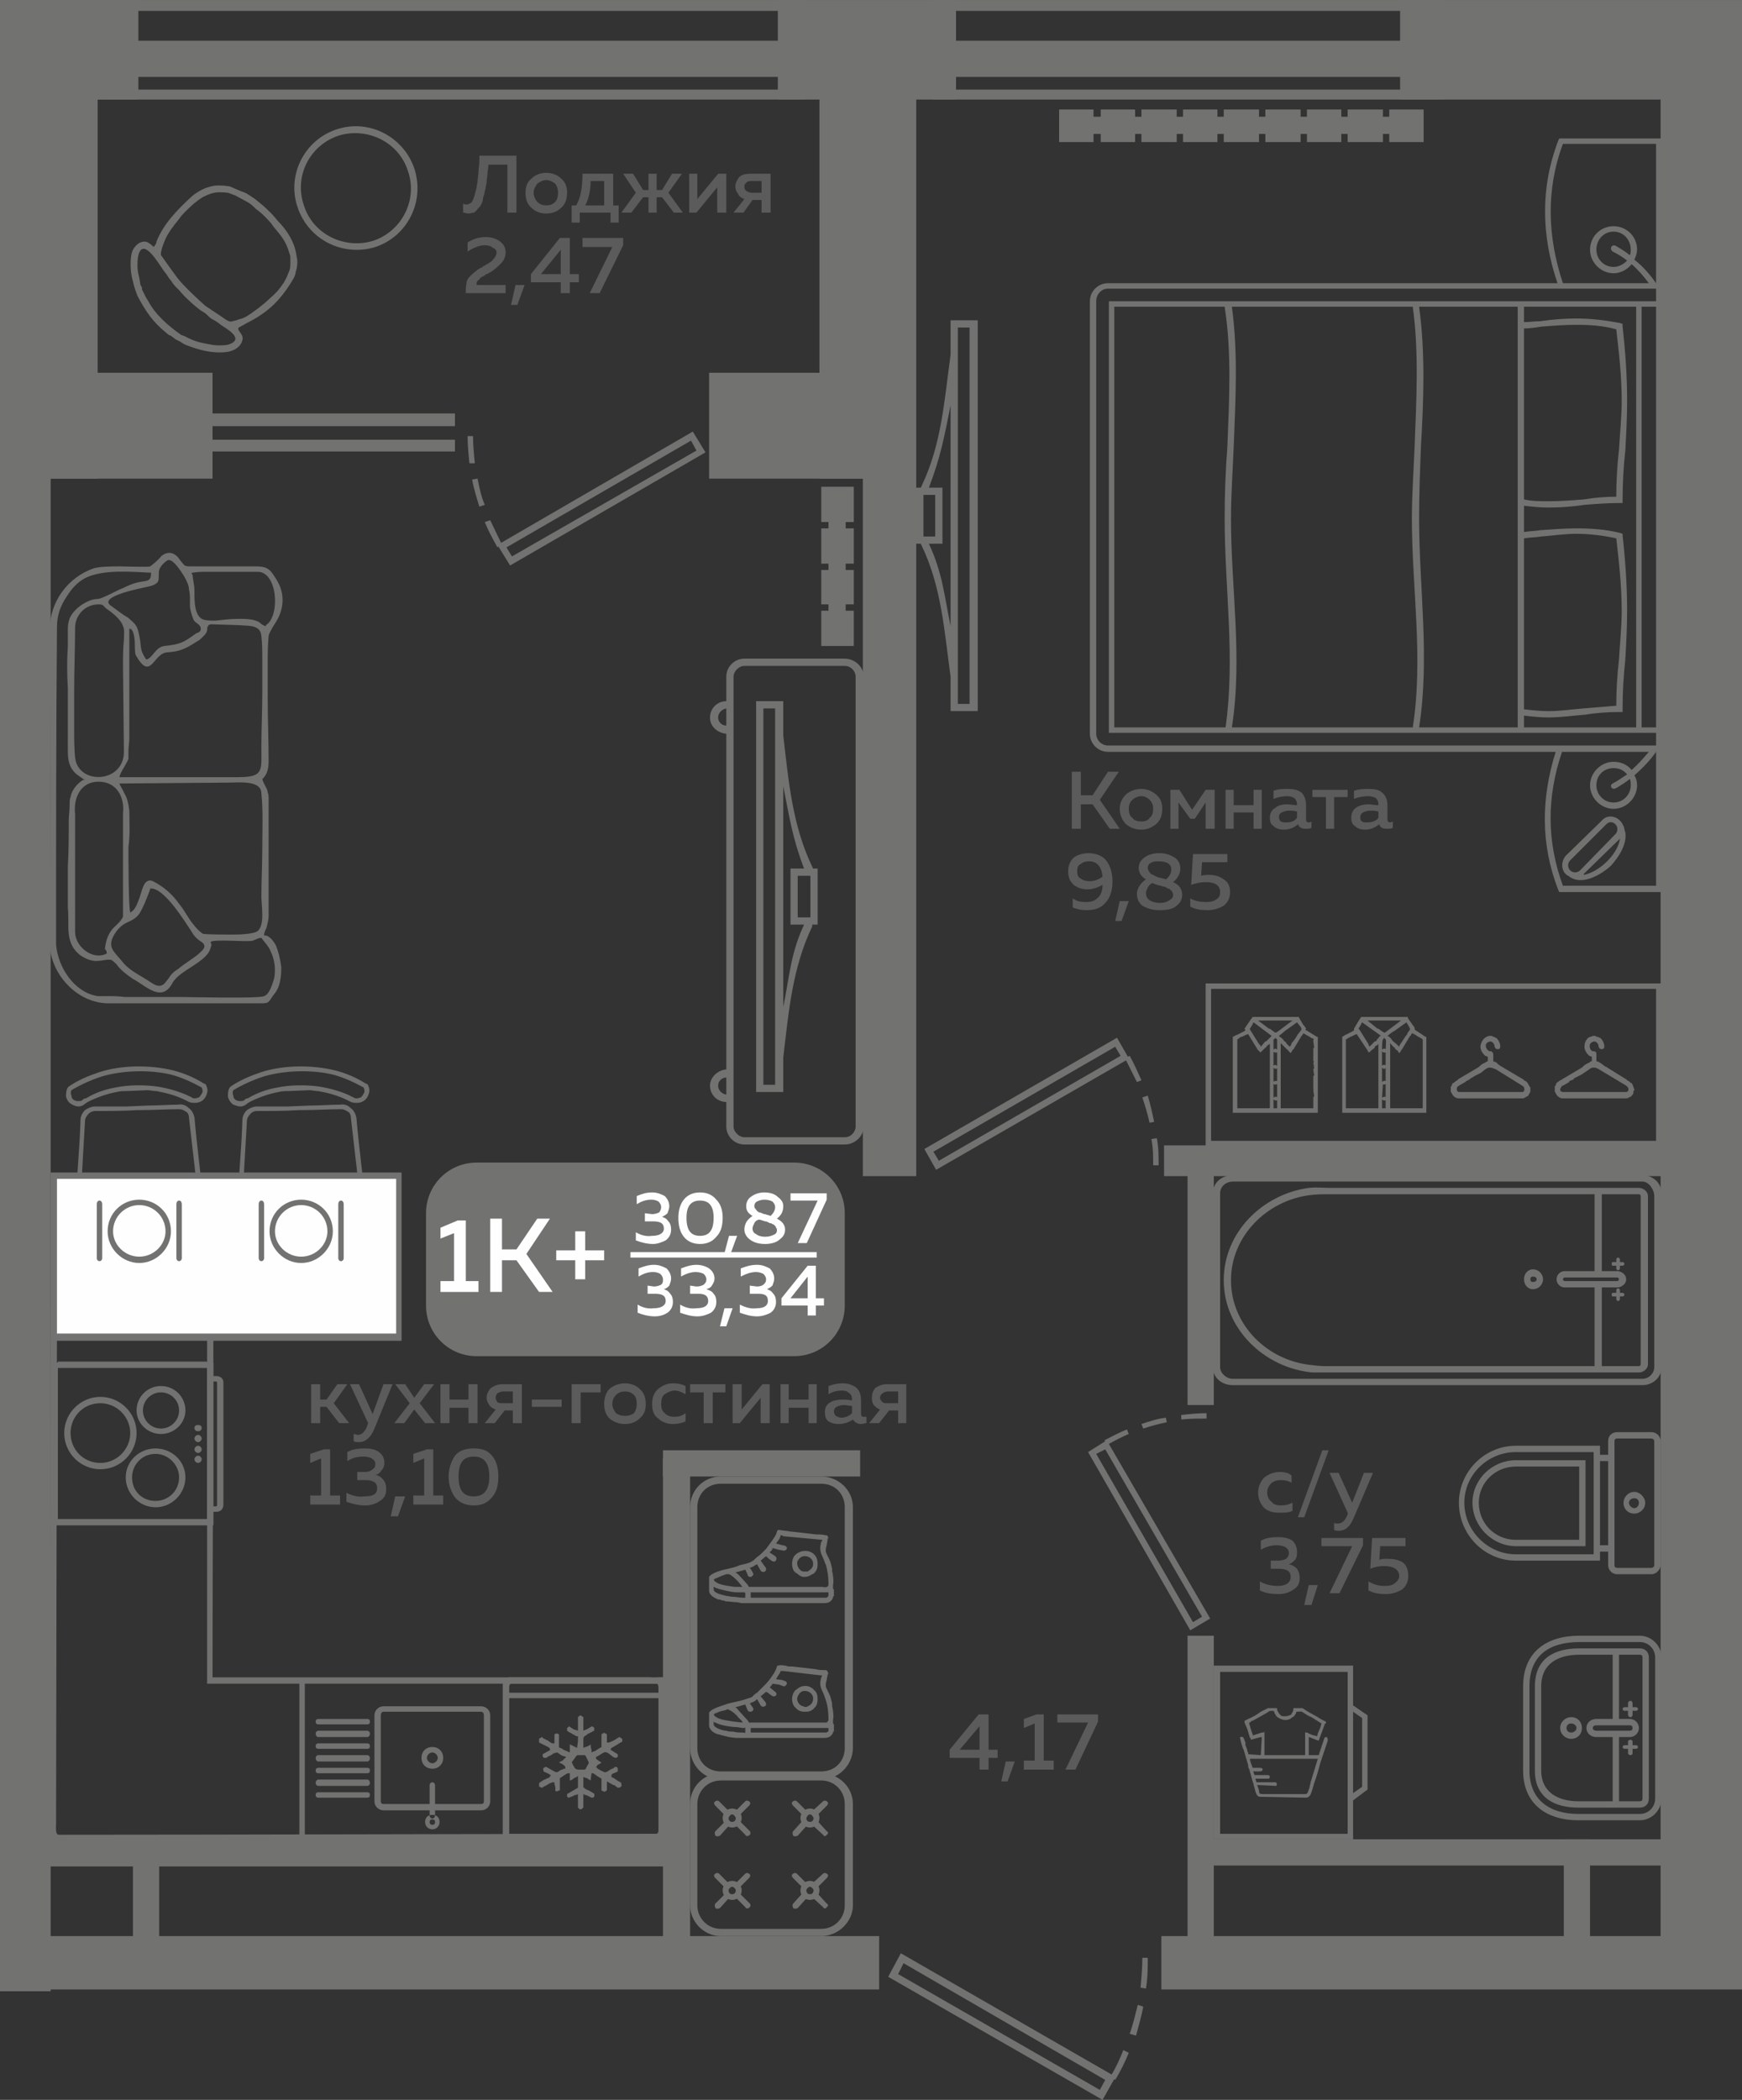 <?xml version="1.0" encoding="UTF-8"?>
<!DOCTYPE svg PUBLIC "-//W3C//DTD SVG 1.1//EN" "http://www.w3.org/Graphics/SVG/1.1/DTD/svg11.dtd">
<!-- Creator: CorelDRAW 2020 (64-Bit) -->
<svg xmlns="http://www.w3.org/2000/svg" xml:space="preserve" width="429px" height="517px" version="1.1" style="shape-rendering:geometricPrecision; text-rendering:geometricPrecision; image-rendering:optimizeQuality; fill-rule:evenodd; clip-rule:evenodd"
viewBox="0 0 19.26 23.21"
 xmlns:xlink="http://www.w3.org/1999/xlink"
 xmlns:xodm="http://www.corel.com/coreldraw/odm/2003">
 <rect x="0" y="0" width="19.26" height="23.21" fill="#333333" stroke="none"/>
 <defs>
  <style type="text/css">
   <![CDATA[
    .fil2 {fill:#FEFEFE}
    .fil0 {fill:#727271}
    .fil5 {fill:#727271}
    .fil3 {fill:#5B5B5B}
    .fil1 {fill:#FEFEFE}
    .fil4 {fill:#727271;fill-rule:nonzero}
   ]]>
  </style>
 </defs>
 <g id="Слой_x0020_1">
  <g id="_2488423998112">
   <g>
    <polygon class="fil0" points="0,0 1.49,0 1.49,1.1 0,1.1 "/>
    <polygon class="fil0" points="8.6,0 10.57,0 10.57,1.1 8.6,1.1 "/>
    <polygon class="fil0" points="15.48,0 19.26,0 19.26,1.1 15.48,1.1 "/>
    <polygon class="fil0" points="0,0.79 0.56,0.79 0.56,22.01 0,22.01 "/>
    <polygon class="fil0" points="9.54,0.79 10.13,0.79 10.13,13 9.54,13 "/>
    <polygon class="fil0" points="18.36,0.79 18.95,0.79 18.95,21.81 18.36,21.81 "/>
    <polygon class="fil0" points="0,21.4 9.72,21.4 9.72,21.99 0,21.99 "/>
    <polygon class="fil0" points="0.24,11.58 0,11.58 0,11.87 0.24,11.87 "/>
    <polygon class="fil0" points="0.24,13.08 0,13.08 0,13.37 0.24,13.37 "/>
    <polygon class="fil0" points="0.24,14 0,14 0,14.3 0.24,14.3 "/>
    <polygon class="fil0" points="7.33,16.12 7.33,21.7 7.63,21.7 7.63,16.12 "/>
    <polygon class="fil0" points="1.47,20.34 1.47,21.7 1.76,21.7 1.76,20.34 "/>
    <polygon class="fil0" points="7.42,20.34 0.35,20.34 0.35,20.63 7.42,20.63 "/>
    <polygon class="fil0" points="7.33,16.32 9.51,16.32 9.51,16.03 7.33,16.03 "/>
    <polygon class="fil0" points="13.13,18.08 13.13,21.78 13.42,21.78 13.42,18.08 "/>
    <polygon class="fil0" points="13.13,12.75 13.13,15.53 13.42,15.53 13.42,12.75 "/>
    <polygon class="fil0" points="17.29,20.33 17.29,21.81 17.58,21.81 17.58,20.33 "/>
    <polygon class="fil0" points="13.3,20.62 18.76,20.62 18.76,20.33 13.3,20.33 "/>
    <polygon class="fil0" points="12.84,21.99 12.84,21.4 19.26,21.4 19.26,21.99 "/>
    <polygon class="fil0" points="18.58,13 12.87,13 12.87,12.66 18.58,12.66 "/>
    <polygon class="fil0" points="18.79,0.78 19.26,0.78 19.26,15.28 18.79,15.28 "/>
    <polygon class="fil0" points="18.79,14.41 19.26,14.41 19.26,15.28 18.79,15.28 "/>
    <path class="fil0" d="M9.82 21.85l0.14 -0.26 2.33 1.34c0.05,-0.08 0.09,-0.17 0.13,-0.27l0.06 0.03c-0.04,0.1 -0.09,0.2 -0.15,0.3l-0.01 -0.01 -0.13 0.23 -2.37 -1.36zm2.87 -0.21c0,0.11 0,0.22 -0.02,0.34l-0.06 -0.01c0.01,-0.11 0.02,-0.22 0.02,-0.33l0.06 0zm-0.05 0.54c-0.02,0.11 -0.05,0.21 -0.08,0.32l-0.07 -0.02c0.04,-0.11 0.06,-0.21 0.09,-0.32l0.06 0.02zm-0.48 0.92l0.06 -0.11 -2.23 -1.29 -0.06 0.12 2.23 1.28z"/>
    <polygon class="fil0" points="0.31,0.36 1.08,0.36 1.08,5.29 0.31,5.29 "/>
    <polygon class="fil0" points="0.31,4.12 2.35,4.12 2.35,5.29 0.31,5.29 "/>
    <polygon class="fil0" points="7.84,4.12 9.88,4.12 9.88,5.29 7.84,5.29 "/>
    <polygon class="fil0" points="9.06,0.03 9.83,0.03 9.83,5.29 9.06,5.29 "/>
    <polygon class="fil0" points="18.79,0.78 19.26,0.78 19.26,21.5 18.79,21.5 "/>
    <g>
     <polygon class="fil0" points="10.31,1.1 10.31,0.99 15.96,0.99 15.96,1.1 "/>
     <polygon class="fil0" points="10.31,0.12 10.31,0 15.96,0 15.96,0.12 "/>
     <polygon class="fil0" points="10.31,0.85 10.31,0.45 15.96,0.45 15.96,0.85 "/>
    </g>
    <polygon class="fil0" points="0,0 1.53,0 1.53,1.1 0,1.1 "/>
    <g>
     <polygon class="fil0" points="1.19,1.1 1.19,0.99 8.9,0.99 8.9,1.1 "/>
     <polygon class="fil0" points="1.19,0.12 1.19,0 8.9,0 8.9,0.12 "/>
     <polygon class="fil0" points="1.19,0.85 1.19,0.45 8.9,0.45 8.9,0.85 "/>
    </g>
    <g>
     <path class="fil0" d="M5.27 12.85l3.51 0c0.31,0 0.56,0.25 0.56,0.56l0 1.02c0,0.31 -0.25,0.56 -0.56,0.56l-3.51 0c-0.31,0 -0.56,-0.25 -0.56,-0.56l0 -1.02c0,-0.31 0.25,-0.56 0.56,-0.56z"/>
     <polygon class="fil1" points="6.97,13.84 9.03,13.84 9.03,13.9 6.97,13.9 "/>
     <path class="fil2" d="M5.06 13.49l0.09 0 0 0.67 0.14 0 0 0.12 -0.42 0 0 -0.12 0.15 0 0 -0.53 -0.15 0.06 0 -0.12 0.19 -0.08zm0.49 0.79l-0.13 0 0 -0.81 0.13 0 0 0.34 0.16 0 0.23 -0.34 0.14 0 -0.26 0.39 0.29 0.42 -0.15 0 -0.25 -0.35 -0.16 0 0 0.35zm0.92 -0.46l0.21 0 0 0.11 -0.21 0 0 0.21 -0.11 0 0 -0.21 -0.21 0 0 -0.11 0.21 0 0 -0.21 0.11 0 0 0.21z"/>
     <path class="fil2" d="M7.4 13.33c0,0.03 -0.01,0.05 -0.02,0.08 -0.02,0.02 -0.04,0.03 -0.06,0.04 0.03,0.01 0.05,0.02 0.07,0.05 0.02,0.02 0.03,0.05 0.03,0.09 0,0.05 -0.02,0.09 -0.06,0.12 -0.04,0.02 -0.09,0.04 -0.14,0.04 -0.07,0 -0.14,-0.02 -0.19,-0.04l0 -0.09c0.05,0.03 0.11,0.05 0.18,0.04 0.08,0 0.13,-0.03 0.13,-0.08 0,-0.06 -0.04,-0.08 -0.12,-0.08l-0.09 0 0 -0.09 0.08 0.01c0.03,0 0.06,-0.01 0.08,-0.02 0.01,-0.02 0.02,-0.03 0.02,-0.06 0,-0.02 -0.01,-0.04 -0.03,-0.06 -0.02,-0.01 -0.04,-0.02 -0.08,-0.02 -0.06,0 -0.11,0.02 -0.16,0.05l0 -0.09c0.05,-0.02 0.1,-0.04 0.17,-0.04 0.06,0 0.1,0.02 0.14,0.04 0.03,0.03 0.05,0.07 0.05,0.11zm0.16 0.34c-0.04,-0.05 -0.06,-0.12 -0.06,-0.21 0,-0.08 0.02,-0.15 0.06,-0.2 0.04,-0.05 0.1,-0.08 0.18,-0.08 0.08,0 0.14,0.03 0.18,0.08 0.05,0.05 0.07,0.12 0.07,0.2 0,0.09 -0.02,0.16 -0.07,0.21 -0.04,0.05 -0.1,0.08 -0.18,0.08 -0.08,0 -0.14,-0.03 -0.18,-0.08zm0.18 -0.01c0.1,0 0.15,-0.06 0.15,-0.2 0,-0.13 -0.05,-0.19 -0.15,-0.19 -0.1,0 -0.15,0.06 -0.15,0.19 0,0.14 0.05,0.2 0.15,0.2zm0.34 0.19l-0.07 0 0.05 -0.19 0.09 0 -0.07 0.19zm0.17 -0.52c0,-0.04 0.02,-0.08 0.05,-0.1 0.04,-0.03 0.09,-0.05 0.15,-0.05 0.07,0 0.12,0.02 0.15,0.05 0.04,0.03 0.06,0.06 0.06,0.1 0,0.06 -0.02,0.1 -0.07,0.14 0.06,0.03 0.09,0.07 0.09,0.12 0,0.05 -0.02,0.08 -0.06,0.11 -0.03,0.03 -0.09,0.05 -0.16,0.05 -0.08,0 -0.13,-0.02 -0.17,-0.05 -0.04,-0.03 -0.06,-0.07 -0.06,-0.11 0,-0.03 0.01,-0.06 0.02,-0.08 0.02,-0.03 0.04,-0.05 0.07,-0.07 -0.05,-0.03 -0.07,-0.06 -0.07,-0.11zm0.21 0.17c-0.03,-0.01 -0.06,-0.02 -0.07,-0.02 -0.03,0.01 -0.04,0.02 -0.05,0.04 -0.01,0.02 -0.02,0.04 -0.02,0.06 0,0.02 0.01,0.05 0.04,0.06 0.02,0.02 0.06,0.03 0.1,0.03 0.04,0 0.07,-0.01 0.09,-0.02 0.03,-0.01 0.04,-0.03 0.04,-0.05 0,-0.01 0,-0.02 -0.01,-0.03 0,-0.01 -0.01,-0.02 -0.01,-0.02 -0.01,-0.01 -0.02,-0.02 -0.03,-0.02 -0.01,-0.01 -0.02,-0.01 -0.03,-0.01 -0.01,-0.01 -0.02,-0.01 -0.04,-0.02 0,0 0,0 0,0 0,0 0,0 0,0 0,0 0,0 -0.01,0zm0.11 -0.16c0,-0.02 -0.01,-0.04 -0.03,-0.06 -0.02,-0.01 -0.05,-0.02 -0.09,-0.02 -0.03,0 -0.06,0.01 -0.08,0.02 -0.02,0.01 -0.03,0.03 -0.03,0.05 0,0.02 0.01,0.03 0.02,0.04 0.01,0.02 0.02,0.02 0.03,0.03 0.02,0 0.03,0.01 0.06,0.02 0,0 0.01,0 0.01,0 0.02,0.01 0.04,0.01 0.06,0.02 0.03,-0.03 0.05,-0.06 0.05,-0.1zm0.17 -0.15l0.4 0 0 0.07 -0.22 0.48 -0.1 0 0.22 -0.47 -0.3 0 0 -0.08zm-1.32 0.94c0,0.03 -0.01,0.05 -0.02,0.08 -0.02,0.02 -0.03,0.03 -0.06,0.04 0.03,0.01 0.05,0.02 0.07,0.05 0.02,0.02 0.03,0.05 0.03,0.09 0,0.05 -0.02,0.09 -0.06,0.12 -0.03,0.02 -0.08,0.04 -0.14,0.04 -0.07,0 -0.14,-0.02 -0.19,-0.04l0 -0.09c0.05,0.03 0.11,0.05 0.18,0.04 0.08,0 0.13,-0.03 0.13,-0.08 0,-0.06 -0.04,-0.08 -0.12,-0.08l-0.08 0 0 -0.09 0.07 0.01c0.03,0 0.06,-0.01 0.08,-0.02 0.02,-0.02 0.02,-0.03 0.02,-0.06 0,-0.02 -0.01,-0.04 -0.03,-0.06 -0.02,-0.01 -0.04,-0.02 -0.08,-0.02 -0.06,0 -0.11,0.02 -0.16,0.05l0 -0.09c0.05,-0.02 0.11,-0.04 0.17,-0.04 0.06,0 0.1,0.02 0.14,0.04 0.03,0.03 0.05,0.07 0.05,0.11zm0.61 0.53l-0.07 0 0.05 -0.2 0.09 0 -0.07 0.2zm0.53 -0.53c0,0.03 -0.01,0.05 -0.02,0.08 -0.02,0.02 -0.04,0.03 -0.06,0.04 0.03,0.01 0.05,0.02 0.07,0.05 0.02,0.02 0.03,0.05 0.03,0.09 0,0.05 -0.02,0.09 -0.06,0.12 -0.04,0.02 -0.09,0.04 -0.15,0.04 -0.07,0 -0.13,-0.02 -0.19,-0.04l0 -0.09c0.06,0.03 0.12,0.05 0.19,0.04 0.08,0 0.12,-0.03 0.12,-0.08 0,-0.06 -0.03,-0.08 -0.11,-0.08l-0.09 0 0 -0.09 0.08 0.01c0.03,0 0.06,-0.01 0.07,-0.02 0.02,-0.02 0.03,-0.03 0.03,-0.06 0,-0.02 -0.01,-0.04 -0.03,-0.06 -0.02,-0.01 -0.05,-0.02 -0.08,-0.02 -0.06,0 -0.11,0.02 -0.17,0.05l0 -0.09c0.05,-0.02 0.11,-0.04 0.18,-0.04 0.06,0 0.1,0.02 0.14,0.04 0.03,0.03 0.05,0.07 0.05,0.11zm0.37 -0.14l0.09 0 0 0.36 0.09 0 0 0.08 -0.09 0 0 0.11 -0.09 0 0 -0.11 -0.29 0 0 -0.08 0.29 -0.36zm0 0.36l0 -0.24 -0.19 0.24 0.19 0zm-1.03 -0.22c0,0.03 -0.01,0.05 -0.03,0.08 -0.01,0.02 -0.03,0.03 -0.06,0.04 0.03,0.01 0.06,0.02 0.08,0.05 0.02,0.02 0.03,0.05 0.03,0.09 0,0.05 -0.02,0.09 -0.06,0.12 -0.04,0.02 -0.09,0.04 -0.15,0.04 -0.07,0 -0.13,-0.02 -0.19,-0.04l0 -0.09c0.05,0.03 0.11,0.05 0.18,0.04 0.09,0 0.13,-0.03 0.13,-0.08 0,-0.06 -0.04,-0.08 -0.11,-0.08l-0.09 0 0 -0.09 0.07 0.01c0.04,0 0.06,-0.01 0.08,-0.02 0.02,-0.02 0.03,-0.03 0.03,-0.06 0,-0.02 -0.01,-0.04 -0.03,-0.06 -0.02,-0.01 -0.05,-0.02 -0.09,-0.02 -0.05,0 -0.11,0.02 -0.16,0.05l0 -0.09c0.05,-0.02 0.11,-0.04 0.17,-0.04 0.06,0 0.11,0.02 0.14,0.04 0.04,0.03 0.06,0.07 0.06,0.11z"/>
    </g>
    <path class="fil3" d="M3.54 15.73l-0.1 0 0 -0.43 0.1 0 0 0.17 0.07 0 0.12 -0.17 0.11 0 -0.15 0.21 0.17 0.22 -0.11 0 -0.14 -0.18 -0.07 0 0 0.18zm0.58 -0.1l0.12 -0.33 0.1 0 -0.2 0.49c-0.04,0.1 -0.1,0.15 -0.17,0.15 -0.02,0 -0.04,0 -0.06,-0.01l0 -0.08c0.02,0 0.03,0.01 0.05,0.01 0.04,0 0.08,-0.04 0.1,-0.1l0.01 -0.03 -0.2 -0.43 0.1 0 0.15 0.33zm0.57 -0.33l0.11 0 -0.16 0.21 0.17 0.22 -0.11 0 -0.12 -0.15 -0.11 0.15 -0.11 0 0.17 -0.22 -0.16 -0.21 0.11 0 0.1 0.15 0.11 -0.15zm0.28 0.43l-0.1 0 0 -0.43 0.1 0 0 0.17 0.21 0 0 -0.17 0.1 0 0 0.43 -0.1 0 0 -0.17 -0.21 0 0 0.17zm0.5 0l-0.11 0 0.12 -0.15c-0.03,-0.01 -0.06,-0.03 -0.07,-0.05 -0.02,-0.03 -0.03,-0.05 -0.03,-0.08 0,-0.04 0.02,-0.08 0.05,-0.11 0.03,-0.02 0.07,-0.04 0.12,-0.04l0.22 0 0 0.43 -0.1 0 0 -0.14 -0.09 0 -0.11 0.14zm0.03 -0.33c-0.01,0.01 -0.02,0.03 -0.02,0.05 0,0.02 0.01,0.03 0.02,0.05 0.02,0.01 0.04,0.01 0.06,0.01l0.11 0 0 -0.13 -0.11 0c-0.02,0 -0.04,0.01 -0.06,0.02zm0.38 0.07l0.33 0 0 0.08 -0.33 0 0 -0.08zm0.54 0.26l-0.1 0 0 -0.43 0.32 0 0 0.09 -0.22 0 0 0.34zm0.32 -0.05c-0.04,-0.04 -0.06,-0.09 -0.06,-0.16 0,-0.07 0.02,-0.13 0.06,-0.17 0.05,-0.04 0.11,-0.06 0.17,-0.06 0.06,0 0.12,0.02 0.16,0.06 0.05,0.04 0.07,0.1 0.07,0.17 0,0.07 -0.02,0.12 -0.07,0.16 -0.04,0.04 -0.1,0.06 -0.16,0.06 -0.06,0 -0.12,-0.02 -0.17,-0.06zm0.27 -0.06c0.02,-0.03 0.03,-0.06 0.03,-0.1 0,-0.05 -0.01,-0.08 -0.03,-0.1 -0.03,-0.03 -0.06,-0.04 -0.1,-0.04 -0.04,0 -0.07,0.01 -0.1,0.04 -0.02,0.02 -0.04,0.05 -0.04,0.1 0,0.04 0.02,0.07 0.04,0.1 0.03,0.02 0.06,0.03 0.1,0.03 0.04,0 0.07,-0.01 0.1,-0.03zm0.2 -0.1c0,-0.07 0.02,-0.13 0.07,-0.17 0.05,-0.04 0.1,-0.06 0.16,-0.06 0.06,0 0.1,0.01 0.14,0.03l0 0.09c-0.04,-0.02 -0.08,-0.04 -0.12,-0.04 -0.04,0 -0.08,0.02 -0.11,0.04 -0.03,0.02 -0.04,0.06 -0.04,0.11 0,0.04 0.01,0.08 0.04,0.1 0.03,0.03 0.06,0.04 0.11,0.04 0.04,0 0.08,-0.01 0.12,-0.04l0 0.09c-0.04,0.02 -0.09,0.03 -0.14,0.03 -0.06,0 -0.12,-0.02 -0.16,-0.06 -0.05,-0.03 -0.07,-0.09 -0.07,-0.16zm0.67 0.21l-0.1 0 0 -0.34 -0.15 0 0 -0.09 0.39 0 0 0.09 -0.14 0 0 0.34zm0.3 0l-0.08 0 0 -0.43 0.1 0 0 0.28 0.23 -0.28 0.08 0 0 0.43 -0.1 0 0 -0.28 -0.23 0.28zm0.54 0l-0.09 0 0 -0.43 0.09 0 0 0.17 0.22 0 0 -0.17 0.09 0 0 0.43 -0.09 0 0 -0.17 -0.22 0 0 0.17zm0.8 -0.1c0,0.02 0.01,0.03 0.03,0.03 0.01,0 0.02,0 0.03,0l0 0.07c-0.02,0 -0.04,0.01 -0.06,0.01 -0.04,0 -0.07,-0.02 -0.09,-0.05 -0.04,0.03 -0.1,0.05 -0.16,0.05 -0.04,0 -0.08,-0.01 -0.11,-0.03 -0.03,-0.02 -0.04,-0.06 -0.04,-0.1 0,-0.05 0.02,-0.09 0.06,-0.11 0.03,-0.02 0.08,-0.03 0.13,-0.03 0.04,0 0.07,0 0.11,0.01l0 -0.02c0,-0.02 -0.01,-0.05 -0.03,-0.06 -0.02,-0.02 -0.04,-0.03 -0.08,-0.03 -0.05,0 -0.1,0.01 -0.15,0.04l0 -0.09c0.05,-0.02 0.11,-0.03 0.16,-0.03 0.06,0 0.11,0.02 0.15,0.05 0.03,0.03 0.05,0.07 0.05,0.14l0 0.15zm-0.19 -0.1c-0.03,0 -0.06,0.01 -0.08,0.02 -0.02,0.01 -0.03,0.03 -0.03,0.05 0,0.02 0.01,0.04 0.02,0.05 0.02,0.01 0.04,0.02 0.06,0.02 0.05,0 0.09,-0.02 0.12,-0.05l0 -0.08c-0.03,0 -0.06,-0.01 -0.09,-0.01zm0.39 0.2l-0.11 0 0.12 -0.15c-0.03,-0.01 -0.05,-0.03 -0.07,-0.05 -0.02,-0.03 -0.02,-0.05 -0.02,-0.08 0,-0.04 0.01,-0.08 0.04,-0.11 0.03,-0.02 0.07,-0.04 0.12,-0.04l0.22 0 0 0.43 -0.09 0 0 -0.14 -0.1 0 -0.11 0.14zm0.04 -0.33c-0.02,0.01 -0.03,0.03 -0.03,0.05 0,0.02 0.01,0.03 0.03,0.05 0.01,0.01 0.03,0.01 0.06,0.01l0.11 0 0 -0.13 -0.11 0c-0.03,0 -0.05,0.01 -0.06,0.02zm-6.18 0.62l0.07 0 0 0.51 0.11 0 0 0.1 -0.33 0 0 -0.1 0.12 0 0 -0.41 -0.12 0.05 0 -0.1 0.15 -0.05zm0.67 0.15c0,0.03 -0.01,0.06 -0.03,0.08 -0.02,0.03 -0.04,0.05 -0.07,0.05 0.04,0.01 0.07,0.03 0.09,0.06 0.02,0.02 0.03,0.06 0.03,0.1 0,0.06 -0.02,0.1 -0.07,0.13 -0.04,0.03 -0.1,0.05 -0.16,0.05 -0.08,0 -0.15,-0.02 -0.21,-0.04l0 -0.1c0.06,0.03 0.12,0.05 0.2,0.04 0.1,0 0.14,-0.03 0.14,-0.09 0,-0.06 -0.04,-0.09 -0.13,-0.09l-0.09 0 0 -0.09 0.08 0c0.04,0 0.07,-0.01 0.09,-0.03 0.02,-0.01 0.03,-0.03 0.03,-0.06 0,-0.02 -0.01,-0.04 -0.04,-0.06 -0.02,-0.01 -0.05,-0.02 -0.09,-0.02 -0.06,0 -0.12,0.01 -0.18,0.05l0 -0.1c0.05,-0.03 0.12,-0.04 0.19,-0.04 0.07,0 0.12,0.01 0.16,0.04 0.04,0.03 0.06,0.07 0.06,0.12zm0.15 0.59l-0.08 0 0.05 -0.22 0.11 0 -0.08 0.22zm0.32 -0.74l0.07 0 0 0.51 0.11 0 0 0.1 -0.33 0 0 -0.1 0.12 0 0 -0.41 -0.12 0.05 0 -0.1 0.15 -0.05zm0.31 0.53c-0.04,-0.06 -0.07,-0.13 -0.07,-0.23 0,-0.09 0.03,-0.17 0.07,-0.23 0.05,-0.06 0.12,-0.08 0.21,-0.08 0.09,0 0.15,0.02 0.2,0.08 0.05,0.06 0.07,0.14 0.07,0.23 0,0.1 -0.02,0.17 -0.07,0.23 -0.05,0.06 -0.11,0.09 -0.2,0.09 -0.09,0 -0.16,-0.03 -0.21,-0.09zm0.21 -0.01c0.11,0 0.17,-0.07 0.17,-0.22 0,-0.15 -0.06,-0.22 -0.17,-0.22 -0.12,0 -0.17,0.07 -0.17,0.22 0,0.15 0.05,0.22 0.17,0.22z"/>
    <path class="fil3" d="M11.95 9.16l-0.1 0 0 -0.63 0.1 0 0 0.26 0.13 0 0.17 -0.26 0.12 0 -0.21 0.31 0.22 0.32 -0.11 0 -0.19 -0.27 -0.13 0 0 0.27zm0.5 -0.05c-0.04,-0.04 -0.07,-0.1 -0.07,-0.17 0,-0.07 0.03,-0.12 0.07,-0.16 0.05,-0.04 0.1,-0.06 0.17,-0.06 0.06,0 0.11,0.02 0.16,0.06 0.05,0.04 0.07,0.09 0.07,0.16 0,0.07 -0.02,0.13 -0.07,0.17 -0.05,0.04 -0.1,0.06 -0.16,0.06 -0.07,0 -0.12,-0.02 -0.17,-0.06zm0.26 -0.07c0.03,-0.02 0.04,-0.06 0.04,-0.1 0,-0.04 -0.01,-0.07 -0.04,-0.1 -0.02,-0.02 -0.05,-0.04 -0.09,-0.04 -0.04,0 -0.08,0.02 -0.1,0.04 -0.03,0.03 -0.04,0.06 -0.04,0.1 0,0.04 0.01,0.08 0.04,0.1 0.02,0.03 0.06,0.04 0.1,0.04 0.04,0 0.07,-0.01 0.09,-0.04zm0.32 0.12l-0.09 0 0 -0.43 0.1 0 0.14 0.22 0.15 -0.22 0.1 0 0 0.43 -0.1 0 0 -0.29 -0.12 0.18 -0.05 0 -0.13 -0.18 0 0.29zm0.61 0l-0.09 0 0 -0.43 0.09 0 0 0.17 0.22 0 0 -0.17 0.09 0 0 0.43 -0.09 0 0 -0.18 -0.22 0 0 0.18zm0.8 -0.1c0,0.02 0.01,0.03 0.03,0.03 0.01,0 0.02,0 0.03,-0.01l0 0.07c-0.02,0.01 -0.04,0.01 -0.06,0.01 -0.05,0 -0.07,-0.01 -0.09,-0.05 -0.04,0.04 -0.1,0.06 -0.16,0.06 -0.04,0 -0.08,-0.01 -0.11,-0.04 -0.03,-0.02 -0.04,-0.05 -0.04,-0.09 0,-0.05 0.02,-0.09 0.06,-0.11 0.03,-0.03 0.08,-0.04 0.13,-0.04 0.04,0 0.07,0.01 0.11,0.01l0 -0.01c0,-0.03 -0.01,-0.05 -0.03,-0.07 -0.02,-0.01 -0.04,-0.02 -0.08,-0.02 -0.05,0 -0.1,0.01 -0.15,0.03l0 -0.09c0.05,-0.02 0.11,-0.02 0.16,-0.02 0.06,0 0.11,0.01 0.15,0.04 0.03,0.03 0.05,0.08 0.05,0.14l0 0.16zm-0.19 -0.1c-0.03,0 -0.06,0.01 -0.08,0.02 -0.02,0.01 -0.03,0.03 -0.03,0.05 0,0.02 0.01,0.04 0.02,0.05 0.02,0.01 0.04,0.01 0.06,0.01 0.05,0 0.09,-0.01 0.12,-0.05l0 -0.07c-0.03,-0.01 -0.06,-0.01 -0.09,-0.01zm0.5 0.2l-0.09 0 0 -0.35 -0.15 0 0 -0.08 0.39 0 0 0.08 -0.15 0 0 0.35zm0.59 -0.1c0,0.02 0.01,0.03 0.03,0.03 0,0 0.01,0 0.03,-0.01l0 0.07c-0.02,0.01 -0.04,0.01 -0.07,0.01 -0.04,0 -0.07,-0.01 -0.08,-0.05 -0.05,0.04 -0.1,0.06 -0.16,0.06 -0.04,0 -0.08,-0.01 -0.11,-0.04 -0.03,-0.02 -0.04,-0.05 -0.04,-0.09 0,-0.05 0.02,-0.09 0.05,-0.11 0.04,-0.03 0.09,-0.04 0.14,-0.04 0.03,0 0.07,0.01 0.11,0.01l0 -0.01c0,-0.03 -0.01,-0.05 -0.03,-0.07 -0.02,-0.01 -0.05,-0.02 -0.08,-0.02 -0.06,0 -0.11,0.01 -0.16,0.03l0 -0.09c0.06,-0.02 0.11,-0.02 0.17,-0.02 0.06,0 0.11,0.01 0.14,0.04 0.04,0.03 0.06,0.08 0.06,0.14l0 0.16zm-0.19 -0.1c-0.03,0 -0.06,0.01 -0.08,0.02 -0.02,0.01 -0.03,0.03 -0.03,0.05 0,0.02 0,0.04 0.02,0.05 0.01,0.01 0.03,0.01 0.06,0.01 0.04,0 0.09,-0.01 0.12,-0.05l0 -0.07c-0.03,-0.01 -0.07,-0.01 -0.09,-0.01zm-3.34 0.67c0,-0.06 0.02,-0.11 0.06,-0.15 0.04,-0.03 0.1,-0.05 0.16,-0.05 0.09,0 0.16,0.03 0.2,0.08 0.04,0.05 0.07,0.13 0.07,0.23 0,0.11 -0.03,0.19 -0.08,0.24 -0.05,0.06 -0.12,0.08 -0.21,0.08 -0.05,0 -0.1,-0.01 -0.15,-0.03l0 -0.1c0.04,0.03 0.09,0.04 0.14,0.04 0.06,0 0.1,-0.01 0.13,-0.04 0.04,-0.03 0.06,-0.08 0.06,-0.15 -0.05,0.03 -0.11,0.05 -0.17,0.05 -0.06,0 -0.11,-0.02 -0.15,-0.05 -0.04,-0.04 -0.06,-0.08 -0.06,-0.15zm0.23 -0.11c-0.04,0 -0.07,0.01 -0.09,0.03 -0.03,0.01 -0.04,0.04 -0.04,0.08 0,0.04 0.01,0.07 0.04,0.08 0.02,0.02 0.06,0.03 0.1,0.03 0.05,0 0.1,-0.02 0.14,-0.05 -0.01,-0.11 -0.06,-0.17 -0.15,-0.17zm0.36 0.66l-0.07 0 0.05 -0.22 0.1 0 -0.08 0.22zm0.19 -0.59c0,-0.04 0.02,-0.08 0.06,-0.11 0.04,-0.03 0.09,-0.05 0.17,-0.05 0.07,0 0.12,0.02 0.17,0.05 0.04,0.03 0.06,0.07 0.06,0.12 0,0.06 -0.03,0.11 -0.08,0.15 0.07,0.03 0.1,0.08 0.1,0.14 0,0.05 -0.02,0.09 -0.06,0.12 -0.04,0.04 -0.11,0.05 -0.19,0.05 -0.08,0 -0.14,-0.02 -0.19,-0.05 -0.04,-0.03 -0.06,-0.08 -0.06,-0.13 0,-0.03 0.01,-0.06 0.03,-0.09 0.01,-0.02 0.04,-0.05 0.07,-0.07 -0.05,-0.03 -0.08,-0.07 -0.08,-0.13zm0.24 0.2c-0.04,-0.01 -0.07,-0.02 -0.09,-0.03 -0.02,0.01 -0.04,0.03 -0.05,0.05 -0.01,0.02 -0.02,0.04 -0.02,0.06 0,0.03 0.01,0.06 0.04,0.08 0.03,0.02 0.07,0.03 0.12,0.03 0.04,0 0.07,-0.01 0.1,-0.03 0.02,-0.01 0.04,-0.03 0.04,-0.05 0,-0.02 0,-0.03 -0.01,-0.04 0,-0.01 -0.01,-0.02 -0.02,-0.02 0,-0.01 -0.01,-0.02 -0.03,-0.02 -0.01,-0.01 -0.02,-0.01 -0.03,-0.02 -0.01,0 -0.03,0 -0.04,-0.01 0,0 0,0 0,0 -0.01,0 -0.01,0 -0.01,0 0,0 0,0 0,0zm0.12 -0.18c0,-0.03 -0.01,-0.05 -0.04,-0.07 -0.02,-0.01 -0.05,-0.02 -0.1,-0.02 -0.03,0 -0.06,0 -0.09,0.02 -0.02,0.01 -0.03,0.03 -0.03,0.05 0,0.02 0.01,0.04 0.02,0.05 0.01,0.02 0.03,0.03 0.04,0.03 0.01,0.01 0.04,0.02 0.06,0.03 0.01,0 0.01,0 0.01,0 0.03,0.01 0.05,0.01 0.07,0.02 0.04,-0.03 0.06,-0.07 0.06,-0.11zm0.24 -0.17l0.38 0 0 0.09 -0.28 0 -0.01 0.15c0.03,-0.01 0.06,-0.01 0.09,-0.01 0.07,0 0.12,0.02 0.16,0.05 0.05,0.03 0.07,0.08 0.07,0.14 0,0.07 -0.03,0.12 -0.07,0.15 -0.05,0.03 -0.11,0.05 -0.18,0.05 -0.07,0 -0.14,-0.01 -0.19,-0.04l0 -0.09c0.05,0.03 0.11,0.04 0.18,0.04 0.05,0 0.08,-0.01 0.11,-0.03 0.03,-0.02 0.04,-0.04 0.04,-0.08 0,-0.07 -0.05,-0.11 -0.16,-0.11 -0.05,0 -0.1,0.01 -0.16,0.03l0.02 -0.34z"/>
    <path class="fil3" d="M13.91 16.5c0,-0.07 0.03,-0.13 0.07,-0.17 0.05,-0.04 0.11,-0.06 0.17,-0.06 0.05,0 0.1,0.01 0.13,0.04l0 0.08c-0.03,-0.02 -0.07,-0.03 -0.12,-0.03 -0.04,0 -0.07,0.01 -0.1,0.03 -0.03,0.03 -0.05,0.06 -0.05,0.11 0,0.04 0.02,0.08 0.05,0.1 0.02,0.03 0.06,0.04 0.1,0.04 0.05,0 0.09,-0.01 0.13,-0.03l0 0.09c-0.04,0.02 -0.09,0.02 -0.14,0.02 -0.07,0 -0.12,-0.01 -0.17,-0.05 -0.04,-0.04 -0.07,-0.1 -0.07,-0.17zm0.51 0.27l-0.07 0 0.27 -0.74 0.07 0 -0.27 0.74zm0.53 -0.16l0.13 -0.33 0.1 0 -0.21 0.49c-0.04,0.1 -0.09,0.15 -0.17,0.15 -0.02,0 -0.03,0 -0.05,-0.01l0 -0.08c0.01,0.01 0.02,0.01 0.04,0.01 0.05,0 0.08,-0.03 0.11,-0.1l0 -0.02 -0.2 -0.44 0.1 0 0.15 0.33zm-0.61 0.54c0,0.04 0,0.06 -0.02,0.09 -0.02,0.02 -0.04,0.04 -0.07,0.05 0.04,0.01 0.06,0.02 0.09,0.05 0.02,0.03 0.03,0.06 0.03,0.1 0,0.06 -0.02,0.1 -0.07,0.13 -0.04,0.03 -0.1,0.05 -0.16,0.05 -0.08,0 -0.15,-0.01 -0.21,-0.04l0 -0.1c0.05,0.03 0.12,0.05 0.2,0.05 0.09,0 0.14,-0.04 0.14,-0.1 0,-0.06 -0.04,-0.09 -0.13,-0.09l-0.09 0 0 -0.09 0.08 0c0.04,0 0.07,-0.01 0.09,-0.02 0.02,-0.02 0.03,-0.04 0.03,-0.06 0,-0.03 -0.01,-0.05 -0.04,-0.07 -0.02,-0.01 -0.05,-0.02 -0.09,-0.02 -0.07,0 -0.13,0.02 -0.18,0.05l0 -0.1c0.05,-0.03 0.12,-0.04 0.19,-0.04 0.06,0 0.12,0.01 0.16,0.04 0.03,0.03 0.05,0.07 0.05,0.12zm0.16 0.59l-0.08 0 0.05 -0.22 0.1 0 -0.07 0.22zm0.11 -0.74l0.46 0 0 0.08 -0.26 0.53 -0.11 0 0.25 -0.52 -0.34 0 0 -0.09zm0.56 0l0.37 0 0 0.09 -0.28 0 -0.01 0.15c0.03,-0.01 0.06,-0.01 0.09,-0.01 0.07,0 0.12,0.01 0.17,0.04 0.04,0.03 0.06,0.08 0.06,0.15 0,0.06 -0.02,0.11 -0.07,0.15 -0.05,0.03 -0.11,0.05 -0.18,0.05 -0.07,0 -0.13,-0.01 -0.19,-0.04l0 -0.1c0.05,0.03 0.11,0.05 0.18,0.05 0.05,0 0.09,-0.01 0.11,-0.03 0.03,-0.02 0.05,-0.05 0.05,-0.08 0,-0.07 -0.06,-0.11 -0.17,-0.11 -0.05,0 -0.1,0.01 -0.15,0.03l0.02 -0.34z"/>
    <path class="fil3" d="M10.82 18.95l0.11 0 0 0.39 0.1 0 0 0.09 -0.1 0 0 0.13 -0.1 0 0 -0.13 -0.33 0 0 -0.09 0.32 -0.39zm0.01 0.39l0 -0.26 -0.22 0.26 0.22 0zm0.31 0.35l-0.07 0 0.05 -0.22 0.1 0 -0.08 0.22zm0.32 -0.74l0.08 0 0 0.51 0.11 0 0 0.1 -0.33 0 0 -0.1 0.12 0 0 -0.41 -0.12 0.05 0 -0.1 0.14 -0.05zm0.23 0l0.45 0 0 0.08 -0.25 0.53 -0.11 0 0.25 -0.52 -0.34 0 0 -0.09z"/>
    <path class="fil3" d="M5.3 1.72l0.41 0 0 0.63 -0.1 0 0 -0.53 -0.21 0c0,0.04 -0.01,0.07 -0.01,0.1 0,0.02 -0.01,0.06 -0.01,0.1 -0.01,0.04 -0.01,0.07 -0.02,0.09 0,0.02 -0.01,0.05 -0.02,0.08 0,0.03 -0.01,0.05 -0.02,0.07 -0.01,0.02 -0.02,0.03 -0.04,0.05 -0.01,0.02 -0.03,0.03 -0.04,0.04 -0.02,0 -0.04,0.01 -0.06,0.01 -0.02,0 -0.04,-0.01 -0.06,-0.01l0 -0.1c0.01,0.01 0.03,0.01 0.04,0.01 0.02,0 0.03,-0.01 0.05,-0.02 0.01,-0.01 0.02,-0.03 0.03,-0.06 0.01,-0.02 0.01,-0.04 0.02,-0.07 0.01,-0.03 0.01,-0.06 0.02,-0.1 0,-0.04 0.01,-0.08 0.01,-0.11 0,-0.04 0.01,-0.07 0.01,-0.12 0,-0.02 0,-0.04 0,-0.06zm0.58 0.58c-0.05,-0.04 -0.07,-0.1 -0.07,-0.17 0,-0.07 0.02,-0.12 0.07,-0.16 0.04,-0.04 0.1,-0.06 0.16,-0.06 0.06,0 0.12,0.02 0.16,0.06 0.05,0.04 0.07,0.09 0.07,0.16 0,0.07 -0.02,0.13 -0.07,0.17 -0.04,0.04 -0.1,0.06 -0.16,0.06 -0.06,0 -0.12,-0.02 -0.16,-0.06zm0.26 -0.07c0.02,-0.02 0.03,-0.06 0.03,-0.1 0,-0.04 -0.01,-0.07 -0.03,-0.1 -0.03,-0.02 -0.06,-0.04 -0.1,-0.04 -0.04,0 -0.07,0.02 -0.1,0.04 -0.02,0.03 -0.04,0.06 -0.04,0.1 0,0.04 0.02,0.08 0.04,0.1 0.03,0.03 0.06,0.04 0.1,0.04 0.04,0 0.07,-0.01 0.1,-0.04zm0.27 0.23l-0.09 0 0 -0.19 0.05 0c0.05,-0.08 0.07,-0.2 0.07,-0.35l0.34 0 0 0.35 0.06 0 0 0.19 -0.09 0 0 -0.11 -0.34 0 0 0.11zm0.12 -0.46c0,0.1 -0.02,0.2 -0.06,0.27l0.21 0 0 -0.27 -0.15 0zm1.02 0.35l-0.1 0 -0.13 -0.17 -0.06 0 0 0.17 -0.09 0 0 -0.17 -0.06 0 -0.13 0.17 -0.11 0 0.16 -0.22 -0.14 -0.21 0.11 0 0.11 0.18 0.06 0 0 -0.18 0.09 0 0 0.18 0.06 0 0.11 -0.18 0.11 0 -0.15 0.21 0.16 0.22zm0.15 0l-0.08 0 0 -0.43 0.09 0 0 0.28 0.23 -0.28 0.09 0 0 0.43 -0.1 0 0 -0.28 -0.23 0.28zm0.52 0l-0.11 0 0.12 -0.15c-0.03,-0.01 -0.06,-0.03 -0.07,-0.06 -0.02,-0.02 -0.03,-0.05 -0.03,-0.08 0,-0.04 0.02,-0.07 0.04,-0.1 0.03,-0.03 0.07,-0.04 0.13,-0.04l0.22 0 0 0.43 -0.1 0 0 -0.14 -0.1 0 -0.1 0.14zm0.03 -0.33c-0.01,0.01 -0.02,0.02 -0.02,0.04 0,0.03 0.01,0.04 0.02,0.05 0.02,0.01 0.04,0.02 0.06,0.02l0.11 0 0 -0.13 -0.11 0c-0.02,0 -0.04,0 -0.06,0.02zm-3.08 0.66c0.06,-0.04 0.13,-0.06 0.2,-0.06 0.07,0 0.12,0.02 0.16,0.05 0.04,0.03 0.06,0.07 0.06,0.12 0,0.05 -0.02,0.09 -0.05,0.12 -0.03,0.03 -0.07,0.07 -0.12,0.1 0,0 -0.01,0 -0.02,0.01 -0.01,0.01 -0.02,0.01 -0.03,0.01 0,0.01 -0.01,0.01 -0.02,0.02 -0.01,0 -0.01,0.01 -0.02,0.01 0,0 -0.01,0.01 -0.02,0.01 0,0.01 -0.01,0.01 -0.01,0.02 -0.01,0 -0.01,0.01 -0.02,0.01 0,0.01 0,0.01 -0.01,0.02 0,0 0,0.01 0,0.01 0,0.01 0,0.01 0,0.02l0.32 0 0 0.09 -0.44 0 0 -0.04c0,-0.04 0.01,-0.07 0.01,-0.09 0.01,-0.03 0.03,-0.05 0.05,-0.07 0.03,-0.03 0.05,-0.04 0.06,-0.05 0.01,-0.01 0.04,-0.03 0.07,-0.04 0,-0.01 0,-0.01 0.01,-0.01 0,0 0,0 0,0 0.05,-0.03 0.09,-0.05 0.1,-0.07 0.02,-0.02 0.04,-0.05 0.04,-0.08 0,-0.02 -0.01,-0.04 -0.04,-0.05 -0.02,-0.02 -0.05,-0.03 -0.09,-0.03 -0.06,0 -0.13,0.03 -0.19,0.07l0 -0.1zm0.55 0.69l-0.07 0 0.05 -0.22 0.1 0 -0.08 0.22zm0.47 -0.74l0.11 0 0 0.4 0.1 0 0 0.09 -0.1 0 0 0.12 -0.1 0 0 -0.12 -0.33 0 0 -0.09 0.32 -0.4zm0.01 0.4l0 -0.27 -0.22 0.27 0.22 0zm0.24 -0.4l0.45 0 0 0.08 -0.26 0.53 -0.11 0 0.25 -0.51 -0.33 0 0 -0.1z"/>
    <path class="fil0" d="M17.2 8.31l-4.95 0c-0.11,0 -0.2,-0.09 -0.2,-0.2l0 -4.78c0,-0.11 0.09,-0.2 0.2,-0.2l4.97 0c-0.18,-0.53 -0.19,-1.06 0.01,-1.58l0.01 -0.02 1.13 0 0 8.33 -1.13 0 -0.01 -0.02c-0.2,-0.51 -0.19,-1.02 -0.03,-1.53zm0.84 0.2c0.07,-0.06 0.13,-0.13 0.19,-0.2l-0.96 0c-0.17,0.5 -0.17,0.99 0.01,1.48l1.03 0 0 -1.48 0 0c-0.07,0.1 -0.15,0.18 -0.24,0.26 0.02,0.03 0.03,0.07 0.03,0.11 0,0.14 -0.12,0.26 -0.26,0.26 -0.14,0 -0.26,-0.12 -0.26,-0.26 0,-0.14 0.12,-0.26 0.26,-0.26 0.08,0 0.15,0.03 0.2,0.09zm-0.09 0.62c0.01,0.02 0.01,0.05 0.02,0.07 0.02,0.13 -0.07,0.27 -0.16,0.37 -0.11,0.1 -0.33,0.23 -0.47,0.11 -0.01,0 -0.02,-0.01 -0.03,-0.02 -0.05,-0.05 -0.05,-0.14 0,-0.2l0.4 -0.39c0.05,-0.06 0.14,-0.06 0.2,0 0.02,0.02 0.03,0.04 0.04,0.06zm-0.44 0.54c0.17,-0.03 0.38,-0.23 0.4,-0.4l-0.4 0.39c0,0 0,0.01 0,0.01zm0.35 -0.45c0.03,-0.03 0.03,-0.08 0,-0.11 -0.03,-0.03 -0.07,-0.03 -0.1,0l-0.4 0.4c-0.03,0.03 -0.03,0.08 0,0.11 0.03,0.03 0.08,0.03 0.11,0l0.39 -0.4zm0.16 -0.61c-0.05,0.04 -0.1,0.07 -0.15,0.1 -0.05,0.03 -0.08,-0.03 -0.04,-0.05 0.06,-0.03 0.11,-0.07 0.16,-0.1 -0.04,-0.05 -0.09,-0.07 -0.15,-0.07 -0.11,0 -0.19,0.08 -0.19,0.19 0,0.1 0.08,0.19 0.19,0.19 0.11,0 0.19,-0.09 0.19,-0.19 0,-0.02 0,-0.05 -0.01,-0.07zm0.21 -5.48c-0.06,-0.08 -0.12,-0.15 -0.19,-0.21 -0.05,0.06 -0.12,0.1 -0.2,0.1 -0.14,0 -0.26,-0.12 -0.26,-0.26 0,-0.15 0.12,-0.26 0.26,-0.26 0.14,0 0.26,0.11 0.26,0.26 0,0.03 -0.01,0.07 -0.03,0.11 0.09,0.07 0.17,0.16 0.24,0.26l0 0 0 -1.54 -1.03 0c-0.19,0.51 -0.17,1.03 0,1.54l0.95 0zm-0.21 -0.31c0.01,-0.02 0.01,-0.04 0.01,-0.06 0,-0.11 -0.08,-0.2 -0.19,-0.2 -0.11,0 -0.19,0.09 -0.19,0.2 0,0.1 0.08,0.19 0.19,0.19 0.06,0 0.11,-0.03 0.15,-0.07 -0.05,-0.04 -0.1,-0.07 -0.16,-0.1 -0.04,-0.03 -0.01,-0.09 0.04,-0.06 0.05,0.03 0.1,0.06 0.15,0.1zm-4.4 0.57c0.07,0.51 0.04,1.04 0.02,1.55 -0.01,0.26 -0.03,0.53 -0.03,0.79 0,0.77 0.13,1.54 0.01,2.31l2 0c0.12,-0.77 -0.01,-1.54 -0.01,-2.31 0,-0.27 0.02,-0.53 0.03,-0.79 0.02,-0.52 0.05,-1.04 -0.02,-1.55l-2 0zm-0.07 4.65c0.11,-0.77 -0.01,-1.54 -0.01,-2.31 0,-0.27 0.01,-0.53 0.03,-0.79 0.02,-0.52 0.05,-1.04 -0.03,-1.55l-1.22 0 0 4.65 1.23 0zm2.14 -4.65c0.07,0.51 0.05,1.04 0.02,1.55 -0.01,0.26 -0.02,0.53 -0.02,0.79 0,0.77 0.12,1.54 0,2.31l1.09 0 0 -4.65 -1.09 0zm2.18 2.56c-0.14,-0.03 -0.29,-0.05 -0.44,-0.05 -0.13,0 -0.26,0.02 -0.39,0.03 -0.06,0.01 -0.13,0.01 -0.19,0.02l0 1.89c0.09,0.01 0.18,0.02 0.27,0.02 0.13,0 0.26,-0.02 0.39,-0.03 0.12,-0.01 0.24,-0.02 0.36,-0.03 0,-0.17 0.01,-0.34 0.03,-0.51 0.01,-0.18 0.03,-0.36 0.03,-0.54 0,-0.27 -0.03,-0.54 -0.06,-0.8zm-1.02 -0.07c0.06,-0.01 0.12,-0.01 0.18,-0.02 0.14,-0.01 0.27,-0.02 0.4,-0.02 0.16,0 0.32,0.01 0.48,0.05l0.03 0.01 0 0.02c0.03,0.27 0.05,0.55 0.05,0.83 0,0.18 -0.01,0.36 -0.02,0.54 -0.02,0.18 -0.03,0.36 -0.03,0.54l0 0.04 -0.04 0c-0.13,0 -0.26,0.01 -0.38,0.03 -0.13,0.01 -0.27,0.03 -0.4,0.03 -0.09,0 -0.18,-0.01 -0.27,-0.02l0 0.13 1.24 0 0 -4.65 -1.24 0 0 0.17c0.06,0 0.12,-0.01 0.18,-0.01 0.14,-0.02 0.27,-0.03 0.4,-0.03 0.16,0 0.32,0.02 0.48,0.05l0.03 0.01 0 0.03c0.03,0.27 0.05,0.54 0.05,0.82 0,0.18 -0.01,0.37 -0.02,0.55 -0.02,0.18 -0.03,0.36 -0.03,0.54l0 0.04 -0.04 0c-0.13,0 -0.26,0.01 -0.38,0.02 -0.13,0.02 -0.27,0.03 -0.4,0.03 -0.09,0 -0.18,-0.01 -0.27,-0.02l0 0.29zm1.02 -0.39c0,-0.17 0.01,-0.35 0.03,-0.52 0.01,-0.18 0.03,-0.36 0.03,-0.54 0,-0.27 -0.03,-0.53 -0.06,-0.79 -0.14,-0.04 -0.29,-0.05 -0.44,-0.05 -0.13,0 -0.26,0.01 -0.39,0.02 -0.06,0.01 -0.13,0.02 -0.19,0.02l0 1.89c0.09,0.02 0.18,0.02 0.27,0.02 0.13,0 0.26,-0.01 0.39,-0.02 0.12,-0.02 0.24,-0.03 0.36,-0.03zm0.28 -2.1l0 4.65 0.16 0 0 -4.65 -0.16 0zm0.16 -0.06l0 -0.14 -6.06 0c-0.07,0 -0.13,0.06 -0.13,0.14l0 4.78c0,0.07 0.06,0.13 0.13,0.13l6.06 0 0 -0.14 -6.05 0 0 -4.77 6.05 0z"/>
    <path class="fil0" d="M13.16 18.02l0.22 -0.13 -1.12 -1.93c0.07,-0.04 0.15,-0.08 0.22,-0.11l-0.02 -0.05c-0.08,0.03 -0.17,0.08 -0.25,0.12l0.01 0.01 -0.19 0.12 1.13 1.97zm0.18 -2.4c-0.1,0 -0.19,0.01 -0.28,0.02l0 0.05c0.09,-0.01 0.18,-0.01 0.28,-0.01l0 -0.06zm-0.45 0.05c-0.09,0.01 -0.18,0.04 -0.27,0.07l0.02 0.05c0.09,-0.03 0.17,-0.05 0.26,-0.07l-0.01 -0.05zm-0.77 0.4l0.1 -0.05 1.07 1.85 -0.1 0.06 -1.07 -1.86z"/>
    <path class="fil0" d="M17.06 14.14c0,-0.06 -0.05,-0.11 -0.11,-0.11 -0.06,0 -0.1,0.05 -0.1,0.11 0,0.06 0.04,0.11 0.1,0.11 0.06,0 0.11,-0.05 0.11,-0.11zm-2.55 1.03c0.06,0 0.13,0 0.2,0l3.41 0c0.05,0 0.1,-0.04 0.1,-0.09l0 -1.86c0,-0.05 -0.05,-0.09 -0.1,-0.09l-3.41 0c-0.08,0 -0.15,-0.01 -0.24,0 -0.51,0.07 -0.94,0.49 -0.94,1.02 0,0.54 0.45,0.97 0.98,1.02zm-0.03 -1.96c0.08,-0.01 0.15,-0.01 0.23,-0.01l2.92 0 0 0.85 -0.33 0c-0.05,0 -0.09,0.04 -0.09,0.09 0,0.05 0.04,0.09 0.09,0.09l0.33 0 0 0.87 -2.92 0c-0.06,0 -0.13,0 -0.19,-0.01 -0.5,-0.04 -0.91,-0.44 -0.91,-0.94 0,-0.49 0.4,-0.88 0.87,-0.94zm3.23 -0.01l0.41 0c0.01,0 0.02,0.01 0.02,0.02l0 1.86c0,0.01 -0.01,0.02 -0.02,0.02l-0.41 0 0 -0.87 0.17 0c0.05,0 0.1,-0.04 0.1,-0.09 0,-0.05 -0.05,-0.09 -0.1,-0.09l-0.17 0 0 -0.85zm-4.08 2.11c1.47,0 3.05,0 4.53,0 0.11,0 0.21,-0.08 0.21,-0.2l0 -1.92c0,-0.12 -0.1,-0.2 -0.21,-0.2 -1.48,0 -3.06,0 -4.53,0 -0.12,0 -0.22,0.08 -0.22,0.2l0 1.92c0,0.12 0.1,0.2 0.22,0.2zm0 -2.25c1.47,0 3.05,0 4.53,0 0.07,0 0.13,0.09 0.13,0.16l0 1.89c0,0.07 -0.06,0.13 -0.13,0.13 -1.48,0 -3.06,0 -4.53,0 -0.07,0 -0.14,-0.06 -0.14,-0.13l0 -1.92c0,-0.08 0.07,-0.13 0.14,-0.13zm4.2 0.93l0.04 0 0 0.03c0,0.01 0.01,0.02 0.02,0.02l0 0c0.01,0 0.02,-0.01 0.02,-0.02l0 -0.03 0.03 0c0.01,0 0.02,-0.01 0.02,-0.02l0 0c0,-0.01 -0.01,-0.02 -0.02,-0.02l-0.03 0 0 -0.03c0,-0.01 -0.01,-0.02 -0.02,-0.02l0 0c-0.01,0 -0.02,0.01 -0.02,0.02l0 0.03 -0.04 0c-0.01,0 -0.01,0.01 -0.01,0.02l0 0c0,0.01 0,0.02 0.01,0.02zm0 0.34l0.04 0 0 0.03c0,0.01 0.01,0.02 0.02,0.02l0 0c0.01,0 0.02,-0.01 0.02,-0.02l0 -0.03 0.03 0c0.01,0 0.02,-0.01 0.02,-0.02l0 0c0,-0.01 -0.01,-0.02 -0.02,-0.02l-0.03 0 0 -0.03c0,-0.01 -0.01,-0.02 -0.02,-0.02l0 0c-0.01,0 -0.02,0.01 -0.02,0.02l0 0.03 -0.04 0c-0.01,0 -0.01,0.01 -0.01,0.02l0 0c0,0.01 0,0.02 0.01,0.02zm0.07 -0.19c0,0.01 -0.01,0.02 -0.02,0.02l-0.58 0c-0.01,0 -0.02,-0.01 -0.02,-0.02 0,-0.01 0.01,-0.02 0.02,-0.02l0.58 0c0.01,0 0.02,0.01 0.02,0.02zm-0.91 0c0,0.02 -0.02,0.03 -0.04,0.03 -0.02,0 -0.03,-0.01 -0.03,-0.03 0,-0.02 0.01,-0.03 0.03,-0.03 0.02,0 0.04,0.01 0.04,0.03z"/>
    <g>
     <path class="fil0" d="M7.8 5l-0.14 -0.23 -2.12 1.23c-0.04,-0.08 -0.08,-0.17 -0.12,-0.25l-0.06 0.02c0.04,0.1 0.09,0.19 0.14,0.28l0.01 -0.01 0.13 0.21 2.16 -1.25zm-2.63 -0.18c0,0.1 0.01,0.2 0.02,0.3l0.06 0c-0.01,-0.1 -0.02,-0.2 -0.02,-0.3l-0.06 0zm0.05 0.48c0.02,0.11 0.05,0.2 0.08,0.3l0.06 -0.02c-0.04,-0.09 -0.06,-0.19 -0.08,-0.29l-0.06 0.01zm0.44 0.85l-0.06 -0.1 2.04 -1.18 0.06 0.11 -2.04 1.17z"/>
     <g>
      <polygon class="fil0" points="0.74,4.99 0.74,4.86 5.03,4.86 5.03,4.99 "/>
      <polygon class="fil0" points="0.74,4.71 0.74,4.57 5.03,4.57 5.03,4.71 "/>
     </g>
    </g>
    <g>
     <path class="fil0" d="M8.36 7.75l0 4.32 0.3 0 0 -0.35 0 -0.03c0.06,-0.51 0.1,-0.99 0.32,-1.45l0 -0.02 0.06 0 0 -0.62 -0.05 0 -0.01 -0.02c-0.22,-0.46 -0.26,-0.94 -0.32,-1.45l0 -0.03 0 -0.35 -0.3 0zm0.53 2.47c-0.15,0.32 -0.16,0.57 -0.23,0.91l0 -2.44c0.07,0.35 0.1,0.57 0.23,0.91l-0.15 0 0 0.62 0.15 0zm-0.07 -0.54l0 0.46 0.14 0 0 -0.46 -0.14 0zm-0.25 2.04l0 0 0 0 0 -3.62 0 0 0 0 0 -0.27 -0.13 0 0 4.16 0.13 0 0 -0.27z"/>
     <path class="fil0" d="M9.55 7.48l0 4.97c0,0.11 -0.1,0.2 -0.21,0.2l-1.11 0c-0.11,0 -0.2,-0.09 -0.2,-0.2l0 -0.27c-0.1,0 -0.18,-0.08 -0.18,-0.18l0 0c0,-0.09 0.08,-0.17 0.18,-0.18l0 -3.71c-0.1,-0.01 -0.18,-0.08 -0.18,-0.18l0 0c0,-0.1 0.08,-0.18 0.18,-0.18l0 -0.27c0,-0.11 0.09,-0.2 0.2,-0.2l1.11 0c0.11,0 0.21,0.09 0.21,0.2zm-1.52 0.54l0 -0.19c-0.05,0.01 -0.09,0.05 -0.09,0.1 0,0.05 0.04,0.09 0.09,0.09zm0 4.08l0 -0.19c-0.05,0 -0.09,0.04 -0.09,0.09 0,0.05 0.04,0.09 0.09,0.1zm1.43 -4.62l0 4.97c0,0.06 -0.05,0.12 -0.12,0.12l-1.11 0c-0.06,0 -0.12,-0.06 -0.12,-0.12l0 -4.97c0,-0.06 0.06,-0.12 0.12,-0.12l1.11 0c0.07,0 0.12,0.06 0.12,0.12z"/>
    </g>
    <path class="fil0" d="M10.22 12.7l0.13 0.23 2.1 -1.21c0.04,0.08 0.08,0.16 0.12,0.24l0.05 -0.02c-0.04,-0.09 -0.08,-0.18 -0.13,-0.27l-0.02 0.01 -0.12 -0.21 -2.13 1.23zm2.59 0.18c0,-0.1 0,-0.2 -0.02,-0.3l-0.06 0.01c0.02,0.1 0.02,0.19 0.02,0.29l0.06 0zm-0.05 -0.48c-0.02,-0.1 -0.04,-0.19 -0.07,-0.29l-0.06 0.02c0.03,0.09 0.06,0.19 0.08,0.28l0.05 -0.01zm-0.43 -0.83l0.06 0.1 -2.01 1.16 -0.06 -0.1 2.01 -1.16z"/>
    <path class="fil0" d="M0.55 6.96c0,-0.31 0.2,-0.58 0.49,-0.68 0.08,-0.02 0.21,-0.02 0.29,-0.02 0.04,0 0.31,0.01 0.33,0 0.03,-0.02 0.1,-0.08 0.12,-0.11 0.08,-0.07 0.16,-0.04 0.21,0.04 0.06,0.07 0.04,0.07 0.14,0.07l0.69 0c0.12,0 0.16,0.02 0.22,0.12 0.09,0.13 0.11,0.27 0.05,0.42 -0.02,0.05 -0.05,0.09 -0.08,0.14 -0.01,0.02 -0.04,0.07 -0.04,0.09 -0.01,0.1 -0.01,0.2 -0.01,0.3 0,0.14 0,0.27 0,0.41 0,0.22 0.01,0.45 0.01,0.67 0,0.07 -0.01,0.15 -0.07,0.2l0 0 0 0c0.01,0.05 0.06,0.11 0.06,0.15 0.01,0.02 0.01,0.05 0.01,0.08 0,0.05 0,0.1 0,0.16 0,0.15 0,0.3 0,0.45 0,0.23 0,0.45 0,0.68 0,0.03 -0.01,0.07 -0.02,0.11 0,0.01 -0.01,0.03 -0.02,0.05 0,0.01 -0.01,0.02 -0.01,0.04l0 0.01 0.01 0c0.05,0 0.1,0.07 0.12,0.11 0.03,0.07 0.05,0.16 0.06,0.24 0,0.1 -0.01,0.22 -0.08,0.3 -0.07,0.09 -0.04,0.1 -0.16,0.1l-1.67 0c-0.35,0 -0.65,-0.33 -0.65,-0.67 0.01,-1.16 0.01,-2.31 0,-3.46zm0.37 1.66l0.02 0 -0.02 -0.01c-0.04,-0.03 -0.08,-0.05 -0.11,-0.09 -0.05,-0.06 -0.06,-0.14 -0.06,-0.22 0,-0.23 0,-0.47 0,-0.7 -0.01,-0.15 -0.01,-0.31 0,-0.46 0,-0.06 0,-0.12 0,-0.17 0,-0.03 0,-0.07 0.01,-0.1 0.02,-0.12 0.2,-0.25 0.32,-0.25 0.05,0 0.22,-0.1 0.28,-0.12 0.06,-0.03 0.13,-0.06 0.2,-0.07 0.07,-0.01 0.11,-0.01 0.11,-0.09l0 -0.01 0 0c-0.22,-0.01 -0.53,-0.04 -0.73,0.06 -0.09,0.05 -0.15,0.12 -0.2,0.2 -0.07,0.1 -0.11,0.21 -0.11,0.34 -0.01,1.17 -0.01,2.34 -0.01,3.51 0.02,0.25 0.2,0.53 0.46,0.57 0.03,0 0.07,0 0.09,0 0.07,0 0.14,0 0.21,0.01 0.21,0 0.41,0 0.62,0 0.09,0 0.87,0.02 0.92,-0.01 0.06,-0.02 0.09,-0.13 0.11,-0.19 0.02,-0.1 0.01,-0.21 -0.04,-0.31 -0.02,-0.05 -0.06,-0.09 -0.09,-0.13 -0.01,-0.04 -0.09,0.02 -0.12,0.02 -0.08,0.01 -0.41,-0.02 -0.45,0.01l0 0.01 0 0c0.01,0.02 0.01,0.03 0,0.05 -0.03,0.16 -0.34,0.25 -0.42,0.39 -0.12,0.23 -0.29,0.04 -0.44,-0.04 -0.06,-0.04 -0.14,-0.1 -0.18,-0.16 -0.02,-0.02 -0.04,-0.04 -0.06,-0.05 -0.04,-0.01 -0.1,0.01 -0.14,0.01 -0.07,0.01 -0.14,-0.02 -0.2,-0.06 -0.08,-0.06 -0.12,-0.14 -0.13,-0.24 -0.01,-0.09 0,-0.19 -0.01,-0.29 0,-0.15 0,-0.3 0,-0.45 0.01,-0.17 0.01,-0.34 0.01,-0.51 0,-0.05 0.01,-0.11 0.01,-0.17 0,-0.03 0,-0.07 0.01,-0.09 0.01,-0.07 0.07,-0.15 0.14,-0.19zm0.53 1.46c0.05,-0.03 0.07,-0.1 0.09,-0.15 0.02,-0.05 0.04,-0.17 0.09,-0.19 0.03,-0.02 0.06,0 0.08,0.01 0.11,0.06 0.2,0.14 0.27,0.24 0.06,0.07 0.1,0.16 0.16,0.23 0.03,0.04 0.06,0.07 0.1,0.1 0.02,0.01 0.28,0.01 0.31,0.01 0.06,0 0.25,0 0.3,-0.04 0.08,-0.07 0.04,-0.28 0.04,-0.38 0,-0.18 0.01,-0.36 0.01,-0.55 0,-0.19 0.01,-0.39 -0.01,-0.59 0,-0.15 -0.25,-0.12 -0.36,-0.12l-1.21 0.01 0 0c0,0.01 0.05,0.09 0.05,0.1 0.04,0.06 0.05,0.13 0.06,0.2 0,0.13 0.01,0.26 -0.01,0.4 0,0.07 0,0.69 0.02,0.72l0 0.01 0.01 -0.01zm-0.29 0.41c0.01,-0.09 0.03,-0.16 0.09,-0.23 0.03,-0.03 0.08,-0.07 0.1,-0.11 0.01,-0.01 0.01,-0.02 0.01,-0.03 0,-0.19 0,-0.38 0,-0.57 0,-0.18 0,-0.37 0,-0.56 0.02,-0.18 -0.07,-0.35 -0.27,-0.35 -0.2,0 -0.28,0.18 -0.26,0.36l0 1.3c0,0.16 0.19,0.32 0.35,0.24l0 -0.01 0 0c0,-0.02 -0.01,-0.03 -0.02,-0.04zm-0.07 -3.81c-0.15,0 -0.26,0.12 -0.26,0.26 0,0.23 -0.01,0.46 -0.01,0.69 0,0.15 0,0.3 0,0.44 0,0.1 0,0.2 0.01,0.3 0.03,0.31 0.54,0.29 0.54,-0.06l-0.01 -0.94c0,-0.1 0,-0.2 0.01,-0.3 0,-0.05 0.01,-0.11 -0.01,-0.15 -0.02,-0.07 -0.12,-0.15 -0.18,-0.19 -0.04,-0.03 -0.03,-0.05 -0.09,-0.05zm0.34 0.27c0,0.03 0,0.06 0,0.09 0,0.05 0,0.11 0,0.16 0,0.16 0,0.32 0,0.47 0,0.16 0,0.32 0,0.48 0,0.05 -0.01,0.11 -0.01,0.16 0,0.02 0,0.06 0,0.08 -0.01,0.01 -0.01,0.03 -0.02,0.04 -0.02,0.04 -0.07,0.11 -0.08,0.16l0 0 1.31 0c0.29,0 0.26,-0.07 0.26,-0.34 0,-0.19 0.01,-0.39 0.01,-0.59 0,-0.13 0,-0.25 0,-0.37 0,-0.08 0,-0.17 -0.01,-0.26 -0.01,-0.13 -0.15,-0.11 -0.24,-0.12l-0.31 -0.01c-0.01,0 -0.03,0 -0.04,0.02 -0.01,0.01 -0.01,0.04 -0.01,0.05 -0.01,0.04 -0.05,0.07 -0.08,0.1 -0.13,0.08 -0.19,0.13 -0.36,0.14 -0.16,0.01 -0.18,0.33 -0.35,0.03 -0.01,-0.02 -0.01,-0.12 -0.01,-0.14 0,-0.03 -0.01,-0.14 -0.05,-0.15l0 0 -0.01 0zm0.74 0.05c0.03,-0.01 0.05,-0.02 0.05,-0.05 0,-0.05 -0.06,-0.06 -0.08,-0.1 -0.02,-0.05 -0.04,-0.11 -0.04,-0.16 0,-0.02 0,-0.04 0,-0.06 0,-0.04 0,-0.07 -0.01,-0.11 0,-0.05 -0.03,-0.11 -0.06,-0.16 -0.02,-0.03 -0.11,-0.18 -0.17,-0.17 -0.03,0.01 -0.09,0.07 -0.1,0.11 -0.01,0.04 0,0.09 -0.01,0.12 -0.02,0.05 -0.1,0.06 -0.14,0.07 -0.04,0.01 -0.52,0.1 -0.39,0.2 0.07,0.05 0.13,0.1 0.2,0.14 0.03,0.03 0.06,0.05 0.08,0.08 0.03,0.04 0.04,0.12 0.05,0.17 0.01,0.1 0.01,0.12 0.06,0.2l0.01 0.01 0 0c0.07,-0.02 0.1,-0.14 0.2,-0.15 0.18,-0.02 0.21,-0.04 0.35,-0.14zm-0.05 -0.66c0,0.01 0.01,0.01 0.01,0.02 0,0.03 0.01,0.06 0.01,0.08 0.01,0.04 0.01,0.08 0.01,0.12 0,0.08 0,0.23 0.08,0.28 0.04,0.02 0.1,0.02 0.15,0.02 0.09,-0.01 0.17,-0.02 0.26,-0.02 0.07,0 0.17,0 0.23,0.04 0.02,0.02 0.04,0.03 0.06,0.04l0.01 0 0 -0.01c0.16,-0.1 0.13,-0.59 -0.09,-0.59 -0.11,0 -0.23,0 -0.35,0 -0.07,0 -0.14,0 -0.22,0 -0.04,0 -0.1,0 -0.15,0.01l-0.01 0 0 0.01zm-0.46 3.49c-0.03,0.08 -0.07,0.19 -0.12,0.27 -0.03,0.04 -0.06,0.06 -0.1,0.08 -0.07,0.03 -0.1,0.05 -0.15,0.11 -0.13,0.18 -0.03,0.22 0.08,0.36 0.08,0.09 0.2,0.14 0.3,0.21 0.03,0.02 0.08,0.05 0.12,0.03 0.03,-0.01 0.05,-0.05 0.07,-0.07 0.03,-0.05 0.06,-0.08 0.11,-0.11 0.07,-0.06 0.16,-0.11 0.23,-0.17 0.02,-0.02 0.06,-0.05 0.06,-0.08 0,-0.03 -0.03,-0.05 -0.05,-0.06 -0.04,-0.03 -0.07,-0.06 -0.09,-0.1 -0.08,-0.12 -0.3,-0.48 -0.45,-0.48l-0.01 0 0 0.01z"/>
    <path class="fil0" d="M17.53 16.14l0 0.95 -0.77 0c-0.26,0 -0.48,-0.22 -0.48,-0.48 0,-0.26 0.22,-0.47 0.48,-0.47l0.77 0zm0.59 0.47c0,-0.03 -0.02,-0.05 -0.05,-0.05 -0.03,0 -0.06,0.02 -0.06,0.05 0,0.03 0.03,0.06 0.06,0.06 0.03,0 0.05,-0.03 0.05,-0.06zm0.07 0c0,-0.06 -0.06,-0.12 -0.12,-0.12 -0.07,0 -0.12,0.06 -0.12,0.12 0,0.07 0.05,0.12 0.12,0.12 0.06,0 0.12,-0.05 0.12,-0.12zm0.1 0.69l0 -1.37c0,-0.02 -0.02,-0.03 -0.03,-0.03l-0.38 0c-0.02,0 -0.03,0.01 -0.03,0.03l0 1.37c0,0.02 0.01,0.03 0.03,0.03l0.38 0c0.01,0 0.03,-0.01 0.03,-0.03zm-0.67 -1.25l0 0.17 0 0 0 0.07 0 0 0 0.65 0 0 0 0.07 0 0 0 0.17 -0.86 0c-0.31,0 -0.57,-0.26 -0.57,-0.57 0,-0.31 0.26,-0.56 0.57,-0.56l0.86 0zm0.07 -0.07l-0.93 0c-0.35,0 -0.63,0.29 -0.63,0.63l0 0c0,0.35 0.28,0.64 0.63,0.64l0.93 0 0 -0.1 0.09 0 0 0.15c0,0.05 0.04,0.1 0.1,0.1l0.38 0c0.05,0 0.1,-0.05 0.1,-0.1l0 -1.37c0,-0.06 -0.05,-0.1 -0.1,-0.1l-0.38 0c-0.06,0 -0.1,0.04 -0.1,0.1l0 0.15 -0.09 0 0 -0.1zm0 1.1l0 -0.93 0.09 0 0 0.93 -0.09 0zm-0.23 -0.87l0 0.81 -0.7 0c-0.23,0 -0.41,-0.18 -0.41,-0.41 0,-0.22 0.18,-0.4 0.41,-0.4l0.7 0z"/>
    <path class="fil0" d="M17.49 19.1c0,-0.07 -0.05,-0.12 -0.12,-0.12 -0.06,0 -0.12,0.05 -0.12,0.12 0,0.07 0.06,0.12 0.12,0.12 0.07,0 0.12,-0.05 0.12,-0.12zm0.47 -0.19l0.04 0 0 0.04c0,0.02 0.01,0.03 0.03,0.03l0 0c0.01,0 0.02,-0.01 0.02,-0.03l0 -0.04 0.04 0c0.01,0 0.02,-0.01 0.02,-0.02l0 0c0,-0.01 -0.01,-0.02 -0.02,-0.02l-0.04 0 0 -0.04c0,-0.02 -0.01,-0.03 -0.02,-0.03l0 0c-0.02,0 -0.03,0.01 -0.03,0.03l0 0.04 -0.04 0c-0.01,0 -0.02,0.01 -0.02,0.02l0 0c0,0.01 0.01,0.02 0.02,0.02zm0 0.42l0.04 0 0 0.05c0,0.01 0.01,0.02 0.03,0.02l0 0c0.01,0 0.02,-0.01 0.02,-0.02l0 -0.05 0.04 0c0.01,0 0.02,-0.01 0.02,-0.02l0 0c0,-0.01 -0.01,-0.02 -0.02,-0.02l-0.04 0 0 -0.04c0,-0.01 -0.01,-0.02 -0.02,-0.02l0 0c-0.02,0 -0.03,0.01 -0.03,0.02l0 0.04 -0.04 0c-0.01,0 -0.02,0.01 -0.02,0.02l0 0c0,0.01 0.01,0.02 0.02,0.02zm0.16 -0.23c0,-0.06 -0.05,-0.1 -0.1,-0.1l-0.12 0 0 -0.71 0.23 0c0.02,0 0.03,0.01 0.03,0.03l0 1.56c0,0.02 -0.01,0.03 -0.03,0.03l-0.23 0 0 -0.71 0.12 0c0.05,0 0.1,-0.04 0.1,-0.1zm-0.29 -0.1l-0.18 0c-0.06,0 -0.11,0.04 -0.11,0.1 0,0.06 0.05,0.1 0.11,0.1l0.18 0 0 0.71 -0.38 0c-0.21,0 -0.41,-0.09 -0.41,-0.34l0 -0.93c0,-0.26 0.2,-0.35 0.42,-0.35l0.37 0 0 0.71zm0.22 0.1c0,0.02 -0.01,0.03 -0.03,0.03l-0.37 0c-0.02,0 -0.04,-0.01 -0.04,-0.03 0,-0.02 0.02,-0.03 0.04,-0.03l0.37 0c0.02,0 0.03,0.01 0.03,0.03zm-1.21 0.47c0,0.37 0.26,0.55 0.61,0.55l0.68 0c0.13,0 0.24,-0.11 0.24,-0.24l0 -1.56c0,-0.13 -0.11,-0.24 -0.24,-0.24l-0.67 0c-0.36,0 -0.62,0.18 -0.62,0.56l0 0.93zm0.07 0c0,0.33 0.23,0.48 0.54,0.48l0.68 0c0.1,0 0.17,-0.08 0.17,-0.17l0 -1.56c0,-0.09 -0.07,-0.17 -0.17,-0.17l-0.67 0c-0.32,0 -0.55,0.14 -0.55,0.49l0 0.93zm0.06 0l0 -0.93c0,-0.32 0.23,-0.42 0.49,-0.42l0.41 0 0.26 0c0.06,0 0.1,0.04 0.1,0.1l0 1.56c0,0.06 -0.04,0.1 -0.1,0.1l-0.27 0 -0.41 0c-0.25,0 -0.48,-0.1 -0.48,-0.41zm0.46 -0.47c0,-0.03 -0.03,-0.05 -0.06,-0.05 -0.03,0 -0.05,0.02 -0.05,0.05 0,0.03 0.02,0.05 0.05,0.05 0.03,0 0.06,-0.02 0.06,-0.05z"/>
    <g>
     <g>
      <path class="fil0" d="M7.34 20.35c-1.68,0 -4.94,0 -6.75,0 -0.03,0 -0.04,-0.02 -0.04,-0.04l0.01 -5.86 1.8 0c0,0.56 -0.01,2.89 -0.01,4.09 1.25,0 3.58,0 4.84,0 0.04,0.01 0.07,0 0.11,0l0.04 0 0 1.81zm-5.05 -5.84l-1.66 0 -0.01 5.64c0,0.05 -0.01,0.13 0.03,0.13 1.78,0 4.78,-0.01 6.56,-0.01 0.04,0 0.07,0.01 0.07,-0.04l0 -1.56c0,-0.02 0,-0.06 -0.02,-0.06 -1.28,0 -3.64,0 -4.91,0l0 0 -0.06 0c0,-1.08 0,-3.02 0,-4.1z"/>
      <path class="fil0" d="M4.78 19.49c-0.03,0 -0.06,-0.03 -0.06,-0.06 0,-0.03 0.03,-0.06 0.06,-0.06 0.03,0 0.06,0.03 0.06,0.06 0,0.03 -0.03,0.06 -0.06,0.06zm0 0.06c-0.07,0 -0.12,-0.05 -0.12,-0.12 0,-0.07 0.05,-0.12 0.12,-0.12 0.07,0 0.12,0.05 0.12,0.12 0,0.07 -0.05,0.12 -0.12,0.12zm0.54 0.39c0.02,0 0.03,-0.01 0.03,-0.03l0 -0.95c0,-0.02 -0.01,-0.04 -0.03,-0.04l-1.08 0c-0.02,0 -0.03,0.02 -0.03,0.04l0 0.95c0,0.02 0.01,0.03 0.03,0.03l0.51 0 0 -0.21c0,-0.01 0.01,-0.03 0.03,-0.03l0 0c0.02,0 0.03,0.02 0.03,0.03l0 0.21 0.51 0zm-0.54 0.16l0 0c-0.02,0 -0.03,-0.02 -0.03,-0.03l0 -0.06 -0.51 0c-0.05,0 -0.1,-0.04 -0.1,-0.1l0 -0.95c0,-0.06 0.05,-0.1 0.1,-0.1l1.08 0c0.05,0 0.1,0.04 0.1,0.1l0 0.95c0,0.06 -0.05,0.1 -0.1,0.1l-0.51 0 0 0.06c0,0.01 -0.01,0.03 -0.03,0.03zm-0.69 -0.26l0 0c0,0.02 -0.01,0.03 -0.03,0.03l-0.54 0c-0.02,0 -0.03,-0.01 -0.03,-0.03l0 0c0,-0.02 0.01,-0.03 0.03,-0.03l0.54 0c0.02,0 0.03,0.01 0.03,0.03zm0 -0.13l0 0c0,0.01 -0.01,0.03 -0.03,0.03l-0.54 0c-0.02,0 -0.03,-0.02 -0.03,-0.03l0 0c0,-0.02 0.01,-0.04 0.03,-0.04l0.54 0c0.02,0 0.03,0.02 0.03,0.04zm0 -0.14l0 0c0,0.02 -0.01,0.03 -0.03,0.03l-0.54 0c-0.02,0 -0.03,-0.01 -0.03,-0.03l0 0c0,-0.02 0.01,-0.03 0.03,-0.03l0.54 0c0.02,0 0.03,0.01 0.03,0.03zm0 -0.14l0 0c0,0.02 -0.01,0.04 -0.03,0.04l-0.54 0c-0.02,0 -0.03,-0.02 -0.03,-0.04l0 0c0,-0.01 0.01,-0.03 0.03,-0.03l0.54 0c0.02,0 0.03,0.02 0.03,0.03zm0 -0.13l0 0c0,0.02 -0.01,0.03 -0.03,0.03l-0.54 0c-0.02,0 -0.03,-0.01 -0.03,-0.03l0 0c0,-0.02 0.01,-0.03 0.03,-0.03l0.54 0c0.02,0 0.03,0.01 0.03,0.03zm0 -0.14l0 0c0,0.02 -0.01,0.04 -0.03,0.04l-0.54 0c-0.02,0 -0.03,-0.02 -0.03,-0.04l0 0c0,-0.01 0.01,-0.03 0.03,-0.03l0.54 0c0.02,0 0.03,0.02 0.03,0.03zm0 -0.13l0 0c0,0.02 -0.01,0.03 -0.03,0.03l-0.54 0c-0.02,0 -0.03,-0.01 -0.03,-0.03l0 0c0,-0.02 0.01,-0.03 0.03,-0.03l0.54 0c0.02,0 0.03,0.01 0.03,0.03zm0.69 1.19c-0.05,0 -0.08,-0.04 -0.08,-0.08 0,-0.05 0.03,-0.08 0.08,-0.08 0.05,0 0.08,0.03 0.08,0.08 0,0.04 -0.03,0.08 -0.08,0.08zm0 -0.05c-0.02,0 -0.03,-0.01 -0.03,-0.03 0,-0.02 0.01,-0.03 0.03,-0.03 0.02,0 0.03,0.01 0.03,0.03 0,0.02 -0.01,0.03 -0.03,0.03zm-1.41 -1.62l0 1.8 -0.06 0 0 -1.8 0.06 0zm2.25 0l0 1.8 -0.06 0 0 -1.8 0.06 0z"/>
      <g>
       <path class="fil0" d="M5.56 20.31c0,0.02 0.01,0.02 0.01,0.03 0.02,0 0.03,0 0.04,0 0.03,0.01 0.01,0 0.04,0l0.02 0 1.67 0 0 -1.8 0 0c-0.53,0 -0.8,0 -1.67,0 -0.05,0 -0.05,0 -0.1,0.01 -0.01,0.01 -0.01,0.01 -0.01,0.02l0 1.74zm1.73 -1.6l-1.66 0 0 -0.07c0,-0.01 0.01,-0.03 0.02,-0.03l1.61 0c0.01,0 0.01,0 0.02,0 0,0.01 0.01,0.01 0.01,0.03l0 0.07zm-1.66 0.06l1.66 0 0 1.47c0,0.02 -0.01,0.02 -0.01,0.03 -0.01,0 -0.01,0 -0.03,0l-1.58 0c-0.02,0 -0.02,0 -0.04,0 0,-0.01 0,-0.01 0,-0.03l0 -1.47z"/>
       <path class="fil0" d="M6.3 19.28c0,0.01 0,0.01 0,0.02l0 0.07 -0.07 -0.03c-0.01,-0.01 -0.03,-0.02 -0.04,-0.02l-0.01 -0.01 0 -0.01c0,-0.01 0,-0.02 0,-0.04l0 -0.09c0,0 -0.02,-0.01 -0.03,-0.01l-0.02 0.01c0,0.01 0,0.01 0,0.01 0,0.03 0,0.05 0,0.07l0 0.02 -0.02 0c-0.01,0 -0.04,-0.02 -0.05,-0.03l-0.06 -0.03c0,-0.01 -0.01,-0.01 -0.01,-0.01 -0.01,0.01 -0.02,0.01 -0.03,0.02l0 0.04 0.04 0.02c0.02,0.01 0.04,0.02 0.06,0.03 0.01,0.01 0.02,0.01 0.02,0.02l0 0.02 -0.01 0c-0.02,0.01 -0.05,0.03 -0.07,0.04 0,0 0,0 0,0 0,0.01 0,0.02 0,0.03 0.01,0 0.01,0 0.01,0.01 0.01,0 0.02,0 0.02,0 0.01,0 0.02,0 0.02,-0.01 0.02,-0.01 0.05,-0.02 0.07,-0.04 0.01,0 0.03,-0.01 0.04,-0.01 0.02,0.01 0.05,0.04 0.07,0.04l0.03 0.01 -0.02 0.02c-0.01,0.01 -0.01,0.01 -0.02,0.02l-0.04 0.02 0.04 0.02c0.01,0.01 0.02,0.01 0.03,0.03l0 0.02 -0.02 0c0,0 -0.01,0.01 -0.01,0.01 0,0 -0.01,0 -0.01,0l-0.02 0.01c-0.04,0.03 -0.04,0.02 -0.08,0l-0.07 -0.04c0,0 0,0 0,0 -0.01,0 -0.02,0 -0.02,0.01 0,0 -0.01,0 -0.01,0 -0.01,0.01 0,0.03 0,0.04l0.02 0.01c0.02,0.01 0.03,0.01 0.04,0.02l0.02 0.01 -0.01 0.02c0,0 -0.01,0 -0.01,0.01l-0.03 0.01c0,0 -0.01,0.01 -0.02,0.01 0,0 0,0 0,0 -0.02,0.01 -0.05,0.03 -0.06,0.04 0,0.01 0,0.03 0,0.03 0,0.01 0,0.01 0.01,0.01 0,0 0.01,0.01 0.02,0.01 0.01,0 0.03,-0.02 0.04,-0.02l0.05 -0.03c0.01,0 0.02,-0.01 0.03,-0.01l0.02 0 0 0.01c0,0.02 0.01,0.03 0.01,0.05 0,0.01 0,0.02 0,0.03 0,0.01 0.01,0.01 0.02,0.01 0,0 0.02,-0.01 0.02,-0.01 0,0 0,0 0.01,0 0,-0.02 0,-0.06 0,-0.08 0,-0.01 0,-0.03 0,-0.05l0 -0.01 0.01 0c0.01,-0.01 0.07,-0.05 0.08,-0.05l0.02 0 0 0.02c0,0.02 0,0.04 0,0.06 0.01,0 0.03,-0.01 0.04,-0.02 0.01,-0.01 0.01,-0.01 0.02,-0.01l0.03 -0.02 0 0.13 -0.12 0.07c0,0 0,0 0,0 0,0.01 0,0.02 0,0.03 0,0 0.01,0 0.01,0.01 0,0 0.01,0 0.01,0 0.02,-0.01 0.03,-0.01 0.05,-0.02 0.01,-0.01 0.02,-0.01 0.03,-0.01l0.02 -0.01 0 0.02c0,0.04 0,0.08 0,0.11 0,0.01 0,0.01 0,0.02 0,0 0,0 0.01,0.01 0,0 0.01,0.01 0.02,0.01 0,0 0.02,-0.01 0.02,-0.01 0,-0.01 0.01,-0.01 0.01,-0.01 0,-0.02 0,-0.05 0,-0.07 0,-0.02 0,-0.04 0,-0.06l0 -0.02 0.02 0.01c0.01,0 0.03,0.01 0.05,0.02 0,0 0.02,0.01 0.02,0.01 0.01,0 0.02,0 0.02,0 0,-0.01 0.01,-0.01 0.01,-0.01 0,0 0,0 0,0 0,-0.02 0.01,-0.03 -0.01,-0.04l-0.05 -0.03c-0.02,-0.01 -0.04,-0.01 -0.05,-0.03l-0.01 0 0 -0.01c0,-0.02 0,-0.03 0,-0.04 0,-0.02 0,-0.03 0,-0.05l0 -0.02 0.02 0.01c0.02,0 0.04,0.02 0.06,0.03l0.01 -0.08 0.02 0c0.01,0.01 0.03,0.02 0.04,0.03l0.05 0.03 0 0.01c0,0.03 0,0.06 0,0.1 0,0 0,0.01 0,0.02 0.01,0 0.01,0.01 0.02,0.01 0,0 0.01,0 0.01,0.01 0,-0.01 0.01,-0.01 0.02,-0.01 0,-0.01 0,-0.01 0.01,-0.01 0,0 0,0 0,0l0 -0.1 0.07 0.04c0,0 0.01,0 0.01,0l0.04 0.03c0.01,0 0.01,0 0.01,0 0.01,0 0.03,-0.01 0.03,-0.02 0.01,0 0,-0.01 0,-0.01 0,-0.01 0,-0.01 0,-0.02 -0.01,-0.01 -0.02,-0.02 -0.03,-0.02l-0.06 -0.04c0,0 -0.01,0 -0.02,-0.01l0 -0.01 0 -0.01c0.01,-0.02 0.03,-0.02 0.05,-0.03 0,0 0.02,-0.01 0.02,-0.01 0,-0.01 0,-0.03 0,-0.03 0,-0.01 -0.01,-0.02 -0.02,-0.02 0,0 0,0 0,0 -0.01,0 -0.02,0 -0.02,0.01 -0.02,0.01 -0.05,0.02 -0.07,0.04 -0.01,0 -0.02,0.01 -0.03,0.01 -0.01,0 -0.09,-0.04 -0.09,-0.05l-0.01 -0.01 0.01 -0.01c0,-0.01 0.01,-0.01 0.02,-0.02 0.01,0 0.02,-0.01 0.03,-0.02 -0.02,-0.01 -0.05,-0.03 -0.06,-0.04l0 -0.02 0.02 -0.01c0,0 0,0 0,0 0.02,-0.01 0.06,-0.04 0.07,-0.04 0.02,-0.01 0.05,0.01 0.06,0.02l0.04 0.03c0,0 0.02,0.01 0.03,0.01 0.01,0 0.01,-0.01 0.02,-0.01 0,-0.01 0,-0.01 0,-0.02 0,0 0,-0.01 0,-0.01l-0.08 -0.05 0.01 -0.02c0.01,0 0.01,-0.01 0.02,-0.01l0.05 -0.03c0.01,-0.01 0.02,-0.01 0.03,-0.02 0.01,0 0.02,-0.01 0.02,-0.01l0 -0.03c0,0 0,0 0,0l-0.03 -0.02c0,0 0,0 0,0 -0.01,0 -0.02,0.01 -0.02,0.01 -0.01,0.01 -0.02,0.01 -0.03,0.02 -0.02,0.01 -0.06,0.03 -0.07,0.03l-0.02 0 0 -0.02c0,-0.02 0,-0.05 0,-0.07 0,0 0,0 0,0 -0.01,0 -0.01,-0.01 -0.01,-0.01 -0.01,0 -0.02,0 -0.02,-0.01 -0.01,0.01 -0.02,0.01 -0.03,0.02 0,0.04 0,0.09 0,0.13l0 0.01 -0.05 0.03c-0.01,0.01 -0.03,0.02 -0.04,0.02l-0.02 0.01 0 -0.02c0,-0.02 -0.01,-0.04 -0.01,-0.05 0,-0.01 0,-0.02 0,-0.02 -0.01,0.01 -0.04,0.03 -0.06,0.03l-0.02 0.01 0 -0.03c0,-0.01 0,-0.03 0,-0.04l0 -0.03c0,-0.02 0.01,-0.03 0.03,-0.04 0,0 0.01,0 0.01,-0.01l0.06 -0.03c0.01,-0.01 0.02,-0.01 0.02,-0.01 0,-0.01 0,-0.01 0,-0.01 0,-0.01 0,-0.01 0,-0.02 0,0 0,0 0,0 0,-0.01 -0.02,-0.01 -0.02,-0.02 -0.03,0.01 -0.06,0.04 -0.08,0.04l-0.02 0.01 0 -0.13c0,-0.01 0,-0.02 0,-0.02l-0.03 -0.02c0,0 0,0 0,0 -0.01,0 -0.02,0.01 -0.03,0.02 0,0 0,0.01 0,0.02l0 0.13 -0.03 -0.01c-0.02,0 -0.05,-0.03 -0.07,-0.04 0,0.01 -0.01,0.01 -0.02,0.02 0,0 0,0.01 0,0.01 0,0.01 0,0.01 0,0.02 0.01,0.01 0.03,0.02 0.05,0.03 0.01,0.01 0.04,0.02 0.05,0.03l0.02 0 0 0.02c0,0.01 0,0.03 0,0.04l-0.01 0.07 -0.08 -0.04zm0.05 0.16c0.01,-0.01 0.02,-0.04 0.04,-0.04l0.07 0c0.01,0 0.02,0.01 0.02,0.02l0.03 0.06 0 0c0,0.01 -0.01,0.03 -0.02,0.04 0,0.01 0,0.01 -0.01,0.02 0,0.01 -0.01,0.02 -0.02,0.02l-0.07 0c-0.01,0 -0.02,-0.01 -0.03,-0.01l-0.03 -0.05c0,0 0,-0.01 0,-0.01l-0.01 -0.01 0.03 -0.04z"/>
      </g>
      <path class="fil0" d="M0.64 15.12l1.65 0 0 1.67 -1.65 0 0 -1.67zm1.72 0.15l0 1.38 0.03 0c0.01,0 0.01,-0.01 0.01,-0.02l0 -1.35c0,0 0,-0.01 -0.01,-0.01l-0.03 0zm-1.8 -0.21l0 1.8 0.08 0 0 0 1.65 0 0 0 0.07 0 0 -0.15 0.03 0c0.05,0 0.08,-0.03 0.08,-0.08l0 -1.35c0,-0.04 -0.03,-0.07 -0.08,-0.07l-0.03 0 0 -0.15 -0.07 0 0 -0.01 -1.65 0 0 0.01 -0.08 0zm1.59 1.07c0,-0.02 0.02,-0.04 0.04,-0.04 0.02,0 0.04,0.02 0.04,0.04 0,0.02 -0.02,0.04 -0.04,0.04 -0.02,0 -0.04,-0.02 -0.04,-0.04zm0 -0.11c0,-0.02 0.02,-0.04 0.04,-0.04 0.02,0 0.04,0.02 0.04,0.04 0,0.02 -0.02,0.04 -0.04,0.04 -0.02,0 -0.04,-0.02 -0.04,-0.04zm0 -0.12c0,-0.02 0.02,-0.04 0.04,-0.04 0.02,0 0.04,0.02 0.04,0.04 0,0.02 -0.02,0.04 -0.04,0.04 -0.02,0 -0.04,-0.02 -0.04,-0.04zm0 -0.12c0,-0.02 0.02,-0.03 0.04,-0.03 0.02,0 0.04,0.01 0.04,0.03 0,0.03 -0.02,0.04 -0.04,0.04 -0.02,0 -0.04,-0.01 -0.04,-0.04zm-0.1 -0.19c0,-0.15 -0.12,-0.27 -0.27,-0.27 -0.15,0 -0.27,0.12 -0.27,0.27 0,0.14 0.12,0.26 0.27,0.26 0.15,0 0.27,-0.12 0.27,-0.26zm-0.07 0c0,0.11 -0.09,0.2 -0.2,0.2 -0.11,0 -0.2,-0.09 -0.2,-0.2 0,-0.11 0.09,-0.2 0.2,-0.2 0.11,0 0.2,0.09 0.2,0.2zm-0.47 0.25c0,-0.22 -0.18,-0.4 -0.4,-0.4 -0.22,0 -0.4,0.18 -0.4,0.4 0,0.22 0.18,0.4 0.4,0.4 0.22,0 0.4,-0.18 0.4,-0.4zm-0.07 0c0,-0.18 -0.15,-0.33 -0.33,-0.33 -0.19,0 -0.33,0.15 -0.33,0.33 0,0.18 0.14,0.33 0.33,0.33 0.18,0 0.33,-0.15 0.33,-0.33zm-0.05 0.49c0,0.18 0.15,0.33 0.33,0.33 0.18,0 0.33,-0.15 0.33,-0.33 0,-0.18 -0.15,-0.32 -0.33,-0.32 -0.18,0 -0.33,0.14 -0.33,0.32zm0.07 0c0,-0.14 0.11,-0.26 0.26,-0.26 0.14,0 0.26,0.12 0.26,0.26 0,0.15 -0.12,0.26 -0.26,0.26 -0.15,0 -0.26,-0.11 -0.26,-0.26z"/>
     </g>
     <g>
      <path class="fil4" d="M1.73 12.06c0.11,0.02 0.22,0.05 0.32,0.1l0.04 0.02c0.02,0.01 0.05,0.01 0.07,0.01 0.03,0 0.05,-0.01 0.07,-0.02 0.03,-0.02 0.05,-0.05 0.06,-0.09 0.01,-0.03 0,-0.07 -0.02,-0.1l0 0 -0.01 0c-0.11,-0.07 -0.23,-0.12 -0.35,-0.15 -0.25,-0.06 -0.56,-0.06 -0.81,0.02 -0.12,0.04 -0.24,0.09 -0.34,0.16l-0.01 0.01 0 0c-0.02,0.03 -0.02,0.07 -0.02,0.1 0.01,0.04 0.03,0.07 0.07,0.09 0.02,0.01 0.04,0.02 0.07,0.02 0.02,0 0.05,-0.01 0.07,-0.03l0.03 -0.02c0.1,-0.05 0.21,-0.09 0.32,-0.11 0.04,-0.01 0.07,-0.01 0.1,-0.01l0 0 0.24 -0.01 0 0c0.03,0 0.06,0.01 0.1,0.01zm-0.33 0.17c-0.12,0 -0.23,0 -0.35,0 -0.04,0 -0.08,0.02 -0.11,0.04 -0.03,0.03 -0.05,0.07 -0.05,0.11 -0.01,0.35 -0.05,0.7 -0.06,1.05l0 0.01c0,0.05 0.02,0.09 0.05,0.12 0.03,0.03 0.08,0.05 0.13,0.05l0.54 -0.01 0.54 -0.01c0.05,-0.01 0.09,-0.03 0.12,-0.06 0.03,-0.03 0.05,-0.08 0.05,-0.12l0 -0.01c-0.03,-0.35 -0.08,-0.7 -0.11,-1.05 -0.01,-0.04 -0.03,-0.08 -0.06,-0.1 -0.03,-0.03 -0.07,-0.05 -0.12,-0.04 -0.11,0 -0.22,0.01 -0.34,0.01l0 0 -0.23 0.01 0 0zm0.5 -0.35c0.11,0.03 0.22,0.08 0.33,0.14 0.01,0.02 0.01,0.04 0.01,0.05 -0.01,0.02 -0.02,0.04 -0.04,0.06 -0.01,0 -0.03,0.01 -0.04,0.01 -0.02,0 -0.03,0 -0.04,-0.01 -0.01,-0.01 -0.03,-0.01 -0.04,-0.02 -0.11,-0.05 -0.22,-0.08 -0.34,-0.1 -0.14,-0.02 -0.32,-0.02 -0.46,0.01 -0.12,0.02 -0.23,0.06 -0.33,0.12 -0.02,0 -0.03,0.01 -0.04,0.02 -0.01,0.01 -0.03,0.01 -0.04,0.01 -0.02,0 -0.03,0 -0.05,-0.01 -0.02,-0.01 -0.03,-0.03 -0.03,-0.05 -0.01,-0.02 -0.01,-0.04 0,-0.06 0.1,-0.06 0.21,-0.11 0.33,-0.15 0.23,-0.07 0.54,-0.08 0.78,-0.02zm-0.38 0.39l0 0 0.02 0 0 0 0.02 0 0 0c0.14,0 0.28,-0.01 0.42,-0.01 0.03,0 0.05,0.01 0.08,0.03 0.02,0.01 0.03,0.04 0.03,0.07 0.04,0.35 0.08,0.69 0.12,1.04l0 0.01c0,0.03 -0.01,0.06 -0.04,0.08 -0.02,0.03 -0.05,0.04 -0.08,0.04l-0.52 0.02 -0.56 0.01c-0.04,0 -0.07,-0.01 -0.09,-0.03 -0.02,-0.03 -0.04,-0.06 -0.04,-0.09l0 -0.01c0.02,-0.35 0.04,-0.69 0.06,-1.04 0,-0.03 0.02,-0.06 0.04,-0.08 0.02,-0.02 0.05,-0.03 0.07,-0.03 0.14,0 0.32,0 0.47,-0.01z"/>
      <path class="fil4" d="M3.52 12.06c0.11,0.02 0.22,0.05 0.32,0.1l0.04 0.02c0.02,0.01 0.05,0.01 0.07,0.01 0.03,0 0.05,-0.01 0.07,-0.02 0.03,-0.02 0.05,-0.05 0.06,-0.09 0.01,-0.03 0,-0.07 -0.02,-0.1l0 0 -0.01 0c-0.11,-0.07 -0.23,-0.12 -0.35,-0.15 -0.25,-0.06 -0.56,-0.06 -0.81,0.02 -0.12,0.04 -0.24,0.09 -0.34,0.16l-0.01 0.01 0 0c-0.02,0.03 -0.02,0.07 -0.02,0.1 0.01,0.04 0.03,0.07 0.06,0.09 0.03,0.01 0.05,0.02 0.08,0.02 0.02,0 0.05,-0.01 0.07,-0.03l0.03 -0.02c0.1,-0.05 0.21,-0.09 0.32,-0.11 0.04,-0.01 0.07,-0.01 0.1,-0.01l0 0 0.24 -0.01 0 0c0.03,0 0.06,0.01 0.1,0.01zm-0.34 0.17c-0.11,0 -0.22,0 -0.34,0 -0.04,0 -0.08,0.02 -0.11,0.04 -0.03,0.03 -0.05,0.07 -0.05,0.11 -0.01,0.35 -0.05,0.7 -0.06,1.05l0 0.01c0,0.05 0.02,0.09 0.05,0.12 0.03,0.03 0.08,0.05 0.13,0.05l0.54 -0.01 0.54 -0.01c0.05,-0.01 0.09,-0.03 0.12,-0.06 0.03,-0.03 0.05,-0.08 0.05,-0.12l0 -0.01c-0.03,-0.35 -0.08,-0.7 -0.11,-1.05 -0.01,-0.04 -0.03,-0.08 -0.06,-0.1 -0.03,-0.03 -0.07,-0.05 -0.12,-0.04 -0.11,0 -0.22,0.01 -0.34,0.01l0 0 -0.24 0.01 0 0zm0.51 -0.35c0.11,0.03 0.22,0.08 0.33,0.14 0.01,0.02 0.01,0.04 0.01,0.05 -0.01,0.02 -0.02,0.04 -0.04,0.06 -0.01,0 -0.03,0.01 -0.04,0.01 -0.02,0 -0.03,0 -0.04,-0.01 -0.02,-0.01 -0.03,-0.01 -0.04,-0.02 -0.11,-0.05 -0.22,-0.08 -0.34,-0.1 -0.14,-0.02 -0.32,-0.02 -0.46,0.01 -0.12,0.02 -0.23,0.06 -0.33,0.12 -0.02,0 -0.03,0.01 -0.04,0.02 -0.01,0.01 -0.03,0.01 -0.04,0.01 -0.02,0 -0.03,0 -0.05,-0.01 -0.02,-0.01 -0.03,-0.03 -0.03,-0.05 -0.01,-0.02 -0.01,-0.04 0,-0.06 0.1,-0.06 0.21,-0.11 0.33,-0.15 0.23,-0.07 0.54,-0.08 0.78,-0.02zm-0.38 0.39l0 0 0.02 0 0 0 0.02 0 0 0c0.14,0 0.28,-0.01 0.42,-0.01 0.03,0 0.05,0.01 0.08,0.03 0.02,0.01 0.03,0.04 0.03,0.07 0.04,0.35 0.08,0.69 0.12,1.04l0 0.01c0,0.03 -0.01,0.06 -0.04,0.08 -0.02,0.03 -0.05,0.04 -0.08,0.04l-0.52 0.02 -0.57 0.01c-0.03,0 -0.06,-0.01 -0.08,-0.03 -0.02,-0.03 -0.04,-0.06 -0.04,-0.09l0 -0.01c0.02,-0.35 0.04,-0.69 0.06,-1.04 0,-0.03 0.02,-0.06 0.04,-0.08 0.02,-0.02 0.04,-0.03 0.07,-0.03 0.14,0 0.32,0 0.47,-0.01z"/>
      <g>
       <polygon class="fil0" points="0.56,14.82 4.44,14.82 4.44,12.96 0.56,12.96 "/>
       <polygon class="fil2" points="0.63,14.74 4.38,14.74 4.38,13.03 0.63,13.03 "/>
      </g>
      <g>
       <path class="fil0" d="M1.25 13.61c0,0.15 0.13,0.28 0.29,0.28 0.16,0 0.29,-0.13 0.29,-0.28 0,-0.16 -0.13,-0.29 -0.29,-0.29 -0.16,0 -0.29,0.13 -0.29,0.29zm-0.06 0c0,0.19 0.16,0.35 0.35,0.35 0.19,0 0.35,-0.16 0.35,-0.35 0,-0.2 -0.16,-0.35 -0.35,-0.35 -0.19,0 -0.35,0.15 -0.35,0.35z"/>
       <path class="fil0" d="M1.07 13.31l0 0.6c0,0.01 0.01,0.03 0.03,0.03l0 0c0.02,0 0.03,-0.02 0.03,-0.03l0 -0.6c0,-0.02 -0.01,-0.04 -0.03,-0.04l0 0c-0.02,0 -0.03,0.02 -0.03,0.04z"/>
       <path class="fil0" d="M1.95 13.31l0 0.6c0,0.01 0.01,0.03 0.03,0.03l0 0c0.02,0 0.03,-0.02 0.03,-0.03l0 -0.6c0,-0.02 -0.01,-0.04 -0.03,-0.04l0 0c-0.02,0 -0.03,0.02 -0.03,0.04z"/>
      </g>
      <g>
       <path class="fil0" d="M3.04 13.61c0,0.15 0.13,0.28 0.29,0.28 0.16,0 0.29,-0.13 0.29,-0.28 0,-0.16 -0.13,-0.29 -0.29,-0.29 -0.16,0 -0.29,0.13 -0.29,0.29zm-0.06 0c0,0.19 0.16,0.35 0.35,0.35 0.19,0 0.35,-0.16 0.35,-0.35 0,-0.2 -0.16,-0.35 -0.35,-0.35 -0.19,0 -0.35,0.15 -0.35,0.35z"/>
       <path class="fil0" d="M2.86 13.31l0 0.6c0,0.01 0.01,0.03 0.03,0.03l0 0c0.02,0 0.03,-0.02 0.03,-0.03l0 -0.6c0,-0.02 -0.01,-0.04 -0.03,-0.04l0 0c-0.02,0 -0.03,0.02 -0.03,0.04z"/>
       <path class="fil0" d="M3.74 13.31l0 0.6c0,0.01 0.01,0.03 0.03,0.03l0 0c0.02,0 0.03,-0.02 0.03,-0.03l0 -0.6c0,-0.02 -0.01,-0.04 -0.03,-0.04l0 0c-0.02,0 -0.03,0.02 -0.03,0.04z"/>
      </g>
     </g>
    </g>
    <g>
     <path class="fil0" d="M13.85 19.54c-0.01,-0.03 -0.03,-0.07 -0.03,-0.1l0.75 0 -0.07 0.23c0,0.01 -0.01,0.02 -0.01,0.03 0,0.02 -0.01,0.03 -0.01,0.05 -0.02,0.06 -0.02,0.08 -0.05,0.08l-0.48 0c-0.03,0 -0.03,-0.02 -0.03,-0.04l-0.02 -0.06c0.02,0 0.2,0.01 0.21,0.01 0.01,-0.01 0.01,-0.04 -0.01,-0.04 0,0 -0.02,0 -0.02,0l-0.19 0c0,-0.02 -0.01,-0.03 -0.01,-0.04 0.03,0 0.06,0 0.09,0 0.02,0 0.05,0 0.06,0 0.01,-0.01 0.02,-0.04 -0.02,-0.04l-0.14 0c0,-0.01 -0.01,-0.02 -0.01,-0.03 -0.01,-0.02 0,-0.01 0.01,-0.01 0.01,0 0.01,0 0.02,0 0.01,0 0.01,0 0.01,0 0.01,0 0.01,0 0.02,0 0.01,0 0.04,0 0.04,-0.02 0,-0.02 -0.02,-0.02 -0.05,-0.02 -0.02,0 -0.04,0 -0.06,0zm-0.04 -0.5c0,0 0,0 0.01,0l0.02 -0.02c0,0 0,0 0.01,0l0.09 -0.05c0.02,-0.01 0.05,-0.03 0.07,-0.04 0.03,-0.02 0.02,-0.02 0.07,-0.02 0,0 0,0.01 0.01,0.01l0 0.01c0,0.01 0.01,0.01 0.01,0.02 0.01,0.02 0.02,0.03 0.04,0.04 0.05,0.03 0.11,0.03 0.15,-0.01 0.02,-0.01 0.02,-0.01 0.03,-0.03 0.01,-0.01 0.01,-0.01 0.01,-0.02 0,0 0,-0.01 0.01,-0.01 0.05,0 0.04,-0.01 0.07,0.01 0.03,0.02 0.06,0.04 0.09,0.05l0.11 0.07c0,0.01 -0.01,0.03 -0.01,0.04l-0.03 0.07c-0.01,0.04 0,0.03 -0.05,0.02 -0.01,0 -0.02,-0.01 -0.03,-0.01l-0.04 -0.02c-0.01,0 -0.02,0 -0.02,0l0 0.25 -0.45 0c0,0 0,-0.01 0,-0.01l0 -0.08c0,-0.01 0,-0.01 0,-0.01 0,-0.01 0,-0.01 0,-0.01 0,-0.01 0,0 0,-0.01 0,-0.01 0,-0.01 0,-0.01 0,-0.01 0,-0.01 0,-0.02l0 -0.06c0,-0.01 0,-0.01 0,-0.02 0,0 0,0 0,0 0,-0.01 0,-0.01 0,-0.01 0,-0.01 0,-0.01 0,-0.02 0,0 -0.01,0.01 -0.01,0.01 -0.01,0 -0.01,0 -0.02,0l-0.09 0.03c-0.01,0 0,0 -0.01,0 0,0 0,0 0,-0.01 0,0 0,0 0,0 -0.01,-0.02 -0.04,-0.12 -0.04,-0.13zm0.66 0.36l0 -0.2c0.01,0 0.1,0.04 0.11,0.04l0.07 -0.19c0.01,0 0,0 0.01,0l0 -0.01 0 -0.01 -0.06 -0.03c-0.01,-0.01 -0.02,-0.01 -0.03,-0.02l-0.09 -0.05c-0.02,-0.01 -0.08,-0.05 -0.08,-0.05l-0.07 0c0,0 -0.02,0 -0.02,0 -0.01,0 -0.01,0 -0.01,0.01 0,0.02 -0.01,0.04 -0.02,0.05l0 0.01c-0.02,0.01 -0.05,0.02 -0.07,0.02 -0.02,0 -0.04,0 -0.05,-0.01 -0.01,-0.01 -0.02,-0.02 -0.03,-0.04 -0.02,-0.03 0,-0.04 -0.02,-0.04l-0.09 0 -0.08 0.04c-0.04,0.03 -0.09,0.06 -0.14,0.08l-0.04 0.02 0 0.02c0,0 0,0 0,0l0.03 0.07c0.01,0.03 0.02,0.07 0.03,0.1 0.01,0 0.01,0.01 0.01,0.02l0.11 -0.03c0.01,0 0.01,0 0.01,0.02l-0.01 0.18 -0.14 -0.01c0,0 0,-0.02 0,-0.02 -0.01,-0.01 -0.01,-0.02 -0.01,-0.03 -0.01,-0.02 -0.01,-0.03 -0.02,-0.05 0,-0.01 0,-0.02 0,-0.03 -0.01,-0.02 -0.02,-0.06 -0.03,-0.06 -0.01,0 -0.03,-0.01 -0.03,0.01 0,0.01 0.03,0.12 0.04,0.13l0.05 0.17c0,0.02 0,0.03 0.01,0.04 0.02,0.06 0.03,0.12 0.05,0.17 0,0.02 0.01,0.03 0.01,0.04 0.01,0.04 0.02,0.1 0.06,0.1l0.51 0.01c0.02,0 0.03,-0.01 0.04,-0.02 0.02,-0.02 0.04,-0.11 0.05,-0.14 0.03,-0.08 0.05,-0.16 0.07,-0.23l0.08 -0.24c0,-0.02 0,-0.04 -0.02,-0.04 -0.01,0 -0.02,0.01 -0.02,0.02l-0.06 0.18 -0.11 0z"/>
     <path class="fil0" d="M13.49 18.48l0 1.79 1.41 0 0 -1.79 -1.41 0zm1.47 0.44l0.1 0.07 0 0.76 -0.1 0.07 0 -0.9zm0 0.98l0.16 -0.12 0 -0.82 -0.16 -0.11 0 -0.44 -1.54 0 0 1.92 1.54 0 0 -0.43z"/>
    </g>
    <g>
     <path class="fil0" d="M9.34 16.66l0 2.66c0,0.15 -0.11,0.26 -0.26,0.26l-1.11 0c-0.15,0 -0.26,-0.11 -0.26,-0.26l0 -2.66c0,-0.15 0.11,-0.26 0.26,-0.26l1.11 0c0.15,0 0.26,0.11 0.26,0.26zm0.09 0l0 2.66c0,0.19 -0.16,0.35 -0.35,0.35l-1.11 0c-0.19,0 -0.34,-0.16 -0.34,-0.35l0 -2.66c0,-0.19 0.15,-0.34 0.34,-0.34l1.11 0c0.19,0 0.35,0.15 0.35,0.34z"/>
     <g>
      <path class="fil0" d="M9.34 21.06l0 -1.12c0,-0.14 -0.11,-0.26 -0.26,-0.26l-1.11 0c-0.15,0 -0.26,0.12 -0.26,0.26l0 1.12c0,0.14 0.11,0.26 0.26,0.26l1.11 0c0.15,0 0.26,-0.12 0.26,-0.26zm0.09 0l0 -1.12c0,-0.19 -0.16,-0.34 -0.35,-0.34l-1.11 0c-0.19,0 -0.34,0.15 -0.34,0.34l0 1.12c0,0.18 0.15,0.34 0.34,0.34l1.11 0c0.19,0 0.35,-0.16 0.35,-0.34z"/>
      <path class="fil0" d="M8.88 20.97c0.04,0.04 0.11,0.04 0.15,0 0.04,-0.04 0.04,-0.11 0,-0.15 -0.04,-0.04 -0.11,-0.04 -0.15,0 -0.04,0.04 -0.04,0.11 0,0.15zm0.05 -0.04c0.01,0.01 0.04,0.01 0.05,0 0.02,-0.02 0.02,-0.05 0,-0.06 -0.01,-0.02 -0.04,-0.02 -0.05,0 -0.02,0.01 -0.02,0.04 0,0.06z"/>
      <path class="fil0" d="M8.77 20.76l0.1 0.1c0.01,0.01 0.03,0.01 0.04,0l0 0c0.02,-0.02 0.02,-0.04 0,-0.05l-0.1 -0.1c-0.01,-0.01 -0.03,-0.01 -0.04,0l0 0c-0.02,0.01 -0.02,0.03 0,0.05zm0.33 -0.05l-0.11 0.1c-0.01,0.01 -0.01,0.03 0,0.05l0 0c0.02,0.01 0.04,0.01 0.05,0l0.1 -0.1c0.02,-0.02 0.02,-0.04 0,-0.05l0 0c-0.01,-0.01 -0.03,-0.01 -0.04,0zm-0.28 0.38l0.09 -0.1c0.02,-0.01 0.01,-0.04 0,-0.05l0 0c-0.01,-0.01 -0.03,-0.01 -0.05,0l-0.09 0.1c-0.01,0.01 -0.01,0.03 0,0.05l0 0c0.01,0.01 0.03,0.01 0.05,0zm0.32 -0.05l-0.1 -0.11c-0.01,-0.01 -0.03,-0.01 -0.05,0l0 0c-0.01,0.02 -0.01,0.04 0,0.05l0.11 0.1c0.01,0.02 0.03,0.02 0.04,0l0 0c0.02,-0.01 0.02,-0.03 0,-0.04z"/>
      <path class="fil0" d="M8.88 20.17c0.04,0.04 0.11,0.04 0.15,0 0.04,-0.04 0.04,-0.11 0,-0.15 -0.04,-0.04 -0.11,-0.04 -0.15,0 -0.04,0.04 -0.04,0.11 0,0.15zm0.05 -0.04c0.01,0.01 0.04,0.01 0.05,0 0.02,-0.02 0.02,-0.04 0,-0.06 -0.01,-0.02 -0.04,-0.02 -0.05,0 -0.02,0.02 -0.02,0.04 0,0.06z"/>
      <path class="fil0" d="M8.77 19.96l0.1 0.1c0.01,0.01 0.03,0.01 0.04,0l0 0c0.02,-0.02 0.02,-0.04 0,-0.05l-0.1 -0.1c-0.01,-0.01 -0.03,-0.01 -0.04,0l0 0c-0.02,0.01 -0.02,0.03 0,0.05zm0.33 -0.05l-0.11 0.1c-0.01,0.01 -0.01,0.03 0,0.05l0 0c0.02,0.01 0.04,0.01 0.05,0l0.1 -0.1c0.02,-0.02 0.02,-0.04 0,-0.05l0 0c-0.01,-0.01 -0.03,-0.01 -0.04,0zm-0.28 0.38l0.09 -0.1c0.02,-0.01 0.01,-0.03 0,-0.05l0 0c-0.01,-0.01 -0.03,-0.01 -0.05,0l-0.09 0.1c-0.01,0.01 -0.01,0.03 0,0.05l0 0c0.01,0.01 0.03,0.01 0.05,0zm0.32 -0.05l-0.1 -0.11c-0.01,-0.01 -0.03,-0.01 -0.05,0l0 0c-0.01,0.02 -0.01,0.04 0,0.05l0.11 0.1c0.01,0.02 0.03,0.02 0.04,0l0 0c0.02,-0.01 0.02,-0.03 0,-0.04z"/>
      <path class="fil0" d="M8.02 20.97c0.04,0.04 0.11,0.04 0.15,0 0.04,-0.04 0.04,-0.11 0,-0.15 -0.04,-0.04 -0.11,-0.04 -0.15,0 -0.04,0.04 -0.04,0.11 0,0.15zm0.05 -0.04c0.01,0.01 0.04,0.01 0.05,0 0.02,-0.02 0.02,-0.05 0,-0.06 -0.01,-0.02 -0.04,-0.02 -0.05,0 -0.02,0.01 -0.02,0.04 0,0.06z"/>
      <path class="fil0" d="M7.91 20.76l0.1 0.1c0.01,0.01 0.03,0.01 0.04,0l0 0c0.02,-0.02 0.02,-0.04 0,-0.05l-0.1 -0.1c-0.01,-0.01 -0.03,-0.01 -0.04,0l0 0c-0.02,0.01 -0.02,0.03 0,0.05zm0.33 -0.05l-0.1 0.1c-0.02,0.01 -0.02,0.03 0,0.05l0 0c0.01,0.01 0.03,0.01 0.04,0l0.1 -0.1c0.02,-0.02 0.02,-0.04 0,-0.05l0 0c-0.01,-0.01 -0.03,-0.01 -0.04,0zm-0.28 0.38l0.09 -0.1c0.02,-0.01 0.02,-0.04 0,-0.05l0 0c-0.01,-0.01 -0.03,-0.01 -0.04,0l-0.1 0.1c-0.01,0.01 -0.01,0.03 0,0.05l0 0c0.01,0.01 0.03,0.01 0.05,0zm0.33 -0.05l-0.11 -0.11c-0.01,-0.01 -0.03,-0.01 -0.04,0l0 0c-0.02,0.02 -0.02,0.04 0,0.05l0.1 0.1c0.01,0.02 0.03,0.02 0.05,0l0 0c0.01,-0.01 0.01,-0.03 0,-0.04z"/>
      <path class="fil0" d="M8.02 20.17c0.04,0.04 0.11,0.04 0.15,0 0.04,-0.04 0.04,-0.11 0,-0.15 -0.04,-0.04 -0.11,-0.04 -0.15,0 -0.04,0.04 -0.04,0.11 0,0.15zm0.05 -0.04c0.01,0.01 0.04,0.01 0.05,0 0.02,-0.02 0.02,-0.04 0,-0.06 -0.01,-0.02 -0.04,-0.02 -0.05,0 -0.02,0.02 -0.02,0.04 0,0.06z"/>
      <path class="fil0" d="M7.91 19.96l0.1 0.1c0.01,0.01 0.03,0.01 0.04,0l0 0c0.02,-0.02 0.02,-0.04 0,-0.05l-0.1 -0.1c-0.01,-0.01 -0.03,-0.01 -0.04,0l0 0c-0.02,0.01 -0.02,0.03 0,0.05zm0.33 -0.05l-0.1 0.1c-0.02,0.01 -0.02,0.03 0,0.05l0 0c0.01,0.01 0.03,0.01 0.04,0l0.1 -0.1c0.02,-0.02 0.02,-0.04 0,-0.05l0 0c-0.01,-0.01 -0.03,-0.01 -0.04,0zm-0.28 0.38l0.09 -0.1c0.02,-0.01 0.02,-0.03 0,-0.05l0 0c-0.01,-0.01 -0.03,-0.01 -0.04,0l-0.1 0.1c-0.01,0.01 -0.01,0.03 0,0.05l0 0c0.01,0.01 0.03,0.01 0.05,0zm0.33 -0.05l-0.11 -0.11c-0.01,-0.01 -0.03,-0.01 -0.04,0l0 0c-0.02,0.02 -0.02,0.04 0,0.05l0.1 0.1c0.01,0.02 0.03,0.02 0.05,0l0 0c0.01,-0.01 0.01,-0.03 0,-0.04z"/>
     </g>
     <g>
      <path class="fil0" d="M9.16 19.13l0 -0.03c-0.02,0 -0.03,0 -0.04,0 -0.01,0 -0.03,0 -0.04,0 -0.01,0 -0.01,0 -0.02,0l-0.76 0c0,0 0,0 0,0l0 0.05 0.83 0c0.01,0 0.03,-0.01 0.03,-0.02zm-0.92 0.02l0 -0.05c0,-0.01 -0.01,0 -0.02,0 -0.02,0 -0.06,-0.01 -0.08,-0.01 -0.05,0 -0.18,-0.02 -0.23,-0.05 0,0 -0.01,0 -0.02,-0.01 0,0.03 0,0.04 0.01,0.05 0.03,0.03 0.1,0.05 0.13,0.05 0.02,0.01 0.05,0.01 0.08,0.01 0.03,0.01 0.07,0.01 0.1,0.01 0.02,0 0.03,0.01 0.03,0zm-0.03 -0.11c0,-0.01 -0.01,-0.02 -0.01,-0.02l-0.04 -0.04c-0.02,-0.03 -0.07,-0.07 -0.1,-0.08 -0.01,-0.01 -0.02,-0.01 -0.03,0 -0.03,0.01 -0.06,0.01 -0.1,0.03 -0.03,0.01 -0.06,0.02 -0.01,0.05 0.04,0.03 0.14,0.04 0.2,0.05l0.09 0.01zm0.45 -0.57c-0.01,0 -0.02,0 -0.03,0 0,0.01 -0.01,0.03 -0.02,0.04l-0.03 0.05 0.07 0.01c0.02,0.01 0.05,0.01 0.05,0.04 0,0.01 -0.02,0.03 -0.03,0.03 -0.01,0 -0.05,-0.02 -0.06,-0.02l-0.07 -0.01c0,0 0,0 0,0.01 -0.01,0 -0.01,0.01 -0.01,0.01 -0.01,0.01 -0.02,0.02 -0.02,0.02l0.06 0.05c0.03,0.02 0.01,0.05 -0.01,0.05l-0.01 0c-0.01,0 -0.05,-0.03 -0.06,-0.04l-0.02 -0.01 -0.06 0.05 0.05 0.06c0.01,0.02 0.01,0.01 0.01,0.03 0,0.02 -0.04,0.04 -0.06,0.01l-0.04 -0.07 -0.02 0.02c-0.03,0.02 -0.03,0.01 -0.06,0.03 0.01,0.01 0.04,0.05 0.04,0.06 0,0.02 -0.02,0.03 -0.03,0.03 -0.03,0 -0.03,-0.01 -0.04,-0.03l-0.02 -0.05c0,0 -0.1,0.03 -0.11,0.03 0,0 0,0 0,0 0.02,0.01 0.03,0.03 0.04,0.04l0.1 0.11c0,0 0.01,0.02 0.01,0.02l0.77 0c0.01,0 0.02,0 0.04,0 0.01,0 0.04,0 0.05,0 0.01,-0.01 0.02,-0.02 0.02,-0.03 0,-0.09 -0.01,-0.16 -0.03,-0.22 0,-0.01 -0.01,-0.02 -0.01,-0.03 -0.03,-0.09 -0.07,-0.11 -0.04,-0.22 0.01,-0.01 0.01,-0.02 0.01,-0.02l-0.43 -0.05zm0.56 0.59l0 0.08 -0.01 0c0,0.01 0,0.02 -0.01,0.03 -0.03,0.04 -0.06,0.04 -0.11,0.04l-0.79 0c-0.04,0 -0.07,0 -0.1,0l-0.05 0c-0.03,0 -0.1,-0.01 -0.13,-0.02 -0.01,0 -0.03,-0.01 -0.04,-0.01 -0.01,0 -0.02,-0.01 -0.04,-0.01 -0.04,-0.01 -0.09,-0.04 -0.1,-0.09l0 0 0 -0.14c0,0 0,0 0,0l0 -0.01c0.03,-0.05 0.16,-0.08 0.21,-0.1 0.04,-0.01 0.09,-0.02 0.13,-0.03 0.04,-0.01 0.1,-0.03 0.13,-0.04 0.02,-0.02 0.04,-0.04 0.06,-0.05 0.02,-0.02 0.05,-0.05 0.07,-0.07l0.03 -0.03c0.03,-0.03 0.09,-0.11 0.11,-0.16l0.01 -0.03c0,-0.01 0.01,-0.01 0.02,-0.01 0.01,-0.01 0.06,0 0.07,0 0.03,0.01 0.05,0.01 0.08,0.01l0.26 0.03c0.03,0.01 0.07,0.01 0.11,0.01 0.01,0 0.02,0.01 0.02,0.02 0.01,0.01 0.01,0.02 0,0.03 0,0.02 -0.01,0.04 -0.01,0.06 -0.01,0.03 -0.01,0.04 -0.01,0.07 0.01,0.04 0.05,0.09 0.06,0.15 0.01,0.03 0.01,0.04 0.01,0.07 0.01,0.03 0.02,0.12 0.01,0.15 0,0.02 0,0.02 0,0.04 0,0 0,0 0,0l0.01 0.01c0,0 0,0 0,0zm-0.23 -0.28l0 -0.01c0,-0.04 -0.04,-0.08 -0.09,-0.08 -0.04,0 -0.06,0.02 -0.08,0.06 -0.02,0.04 0.01,0.1 0.06,0.11 0.02,0.01 0.04,0.01 0.05,0 0.03,-0.01 0.06,-0.04 0.06,-0.08zm0.05 0c0,0.04 -0.01,0.08 -0.04,0.1 0,0.01 -0.01,0.01 -0.02,0.02 -0.03,0.02 -0.05,0.02 -0.09,0.02 -0.03,0 -0.06,-0.01 -0.08,-0.03l-0.02 -0.02c0,0 0,0 -0.01,-0.01 -0.03,-0.05 -0.03,-0.11 0,-0.16 0.01,-0.01 0.01,-0.02 0.02,-0.02 0.06,-0.06 0.15,-0.06 0.2,0 0.03,0.02 0.04,0.06 0.04,0.1z"/>
      <path class="fil0" d="M9.16 17.63l0 -0.03c-0.02,0 -0.03,0 -0.04,0 -0.01,0 -0.03,0 -0.04,0 -0.01,0 -0.01,0 -0.02,0l-0.76 0c0,0 0,0 0,0.01l0 0.05 0.83 0c0.01,0 0.03,-0.01 0.03,-0.03zm-0.92 0.03l0 -0.05c0,-0.01 -0.01,-0.01 -0.02,-0.01 -0.02,0 -0.06,0 -0.08,0 -0.05,0 -0.18,-0.03 -0.23,-0.05 0,0 -0.01,-0.01 -0.02,-0.01 0,0.02 0,0.04 0.01,0.05 0.03,0.03 0.1,0.04 0.13,0.05 0.02,0 0.05,0.01 0.08,0.01 0.03,0 0.07,0.01 0.1,0.01 0.02,0 0.03,0 0.03,0zm-0.03 -0.12c0,0 -0.01,-0.01 -0.01,-0.01l-0.04 -0.05c-0.02,-0.02 -0.07,-0.07 -0.1,-0.08 -0.01,0 -0.02,0 -0.03,0 -0.03,0.01 -0.06,0.02 -0.1,0.04 -0.03,0.01 -0.06,0.02 -0.01,0.05 0.04,0.03 0.14,0.04 0.2,0.05l0.09 0zm0.45 -0.56c-0.01,-0.01 -0.02,-0.01 -0.03,-0.01 0,0.01 -0.01,0.04 -0.02,0.05l-0.03 0.04 0.07 0.02c0.02,0 0.05,0.01 0.05,0.03 0,0.02 -0.02,0.03 -0.03,0.03 -0.01,0 -0.05,-0.01 -0.06,-0.01l-0.07 -0.02c0,0.01 0,0.01 0,0.02 -0.01,0 -0.01,0 -0.01,0.01 -0.01,0.01 -0.02,0.01 -0.02,0.02l0.06 0.04c0.03,0.02 0.01,0.06 -0.01,0.06l-0.01 0c-0.01,0 -0.05,-0.03 -0.06,-0.04l-0.02 -0.02 -0.06 0.05 0.05 0.07c0.01,0.01 0.01,0.01 0.01,0.03 0,0.02 -0.04,0.04 -0.06,0.01l-0.04 -0.07 -0.02 0.01c-0.03,0.02 -0.03,0.02 -0.06,0.03 0.01,0.01 0.04,0.06 0.04,0.07 0,0.01 -0.02,0.03 -0.03,0.03 -0.03,0 -0.03,-0.01 -0.04,-0.04l-0.02 -0.04c0,0 -0.1,0.03 -0.11,0.03 0,0 0,0 0,0 0.02,0.01 0.03,0.02 0.04,0.03l0.1 0.11c0,0.01 0.01,0.02 0.01,0.02l0.77 0c0.01,0 0.02,0 0.04,0 0.01,0 0.04,0.01 0.05,0 0.01,0 0.02,-0.01 0.02,-0.03 0,-0.08 -0.01,-0.15 -0.03,-0.22 0,0 -0.01,-0.01 -0.01,-0.02 -0.03,-0.09 -0.07,-0.11 -0.04,-0.23 0.01,0 0.01,-0.01 0.01,-0.02l-0.43 -0.04zm0.56 0.59l0 0.07 -0.01 0.01c0,0.01 0,0.01 -0.01,0.03 -0.03,0.04 -0.06,0.04 -0.11,0.04l-0.79 0c-0.04,0 -0.07,0 -0.1,0l-0.05 -0.01c-0.03,0 -0.1,-0.01 -0.13,-0.01 -0.01,-0.01 -0.03,-0.01 -0.04,-0.01 -0.01,-0.01 -0.02,-0.01 -0.04,-0.01 -0.04,-0.02 -0.09,-0.04 -0.1,-0.09l0 -0.01 0 -0.13c0,0 0,0 0,0l0 -0.02c0.03,-0.05 0.16,-0.08 0.21,-0.09 0.04,-0.01 0.09,-0.02 0.13,-0.04 0.04,-0.01 0.1,-0.02 0.13,-0.04 0.02,-0.01 0.04,-0.03 0.06,-0.05 0.02,-0.01 0.05,-0.04 0.07,-0.06l0.03 -0.03c0.03,-0.04 0.09,-0.12 0.11,-0.16l0.01 -0.03c0,-0.01 0.01,-0.02 0.02,-0.02 0.01,0 0.06,0.01 0.07,0.01 0.03,0 0.05,0.01 0.08,0.01l0.26 0.03c0.03,0 0.07,0 0.11,0.01 0.01,0 0.02,0 0.02,0.01 0.01,0.01 0.01,0.02 0,0.03 0,0.03 -0.01,0.05 -0.01,0.07 -0.01,0.03 -0.01,0.04 -0.01,0.07 0.01,0.04 0.05,0.09 0.06,0.15 0.01,0.03 0.01,0.04 0.01,0.07 0.01,0.02 0.02,0.12 0.01,0.15 0,0.02 0,0.02 0,0.03 0,0 0,0.01 0,0.01l0.01 0.01c0,0 0,0 0,0zm-0.23 -0.28l0 -0.01c0,-0.04 -0.04,-0.08 -0.09,-0.08 -0.04,0 -0.06,0.02 -0.08,0.05 -0.02,0.04 0.01,0.11 0.06,0.12 0.02,0 0.04,0 0.05,0 0.03,-0.02 0.06,-0.04 0.06,-0.08zm0.05 0c0,0.04 -0.01,0.07 -0.04,0.1 0,0 -0.01,0.01 -0.02,0.01 -0.03,0.02 -0.05,0.03 -0.09,0.03 -0.03,0 -0.06,-0.02 -0.08,-0.04l-0.02 -0.01c0,-0.01 0,-0.01 -0.01,-0.01 -0.03,-0.05 -0.03,-0.12 0,-0.17 0.01,-0.01 0.01,-0.01 0.02,-0.02 0.06,-0.05 0.15,-0.05 0.2,0 0.03,0.03 0.04,0.06 0.04,0.11z"/>
     </g>
    </g>
    <g>
     <polygon class="fil5" points="9.44,5.38 9.44,5.77 9.08,5.77 9.08,5.38 "/>
     <polygon class="fil5" points="9.44,5.84 9.44,6.23 9.08,6.23 9.08,5.84 "/>
     <polygon class="fil5" points="9.44,6.3 9.44,6.68 9.08,6.68 9.08,6.3 "/>
     <polygon class="fil5" points="9.44,6.75 9.44,7.14 9.08,7.14 9.08,6.75 "/>
     <polygon class="fil5" points="9.35,5.55 9.35,6.93 9.16,6.93 9.16,5.55 "/>
    </g>
    <g>
     <polygon class="fil5" points="15.74,1.57 15.36,1.57 15.36,1.21 15.74,1.21 "/>
     <polygon class="fil5" points="15.29,1.57 14.9,1.57 14.9,1.21 15.29,1.21 "/>
     <polygon class="fil5" points="14.83,1.57 14.45,1.57 14.45,1.21 14.83,1.21 "/>
     <polygon class="fil5" points="14.38,1.57 13.99,1.57 13.99,1.21 14.38,1.21 "/>
     <polygon class="fil5" points="13.92,1.57 13.53,1.57 13.53,1.21 13.92,1.21 "/>
     <polygon class="fil5" points="13.46,1.57 13.08,1.57 13.08,1.21 13.46,1.21 "/>
     <polygon class="fil5" points="13.01,1.57 12.62,1.57 12.62,1.21 13.01,1.21 "/>
     <polygon class="fil5" points="12.55,1.57 12.17,1.57 12.17,1.21 12.55,1.21 "/>
     <polygon class="fil5" points="12.09,1.57 11.71,1.57 11.71,1.21 12.09,1.21 "/>
     <polygon class="fil5" points="15.58,1.48 11.91,1.48 11.91,1.29 15.58,1.29 "/>
    </g>
   </g>
   <g>
    <path class="fil0" d="M13.33 10.87l5.04 0 0 1.8 -5.04 0 0 -1.8zm0.06 0.06l0 1.68 4.92 0 0 -1.68 -4.92 0z"/>
    <g>
     <path class="fil0" d="M14.12 12.25l-0.04 0 0 -0.1c0,0 0,0 0,0l0.01 0.01c0.02,0.01 0.03,0 0.03,0l0 0.08c0,0.01 0,0.01 0,0.01zm-0.04 -0.27c0.02,0.02 0.04,0 0.04,0l0 0.15c0,0 -0.02,-0.02 -0.03,0 0,0 0,0 0,0 -0.01,0 -0.01,0 -0.01,0l0 0 0 -0.15zm0 -0.18l0.01 0.01c0,0 0,0 0,0 0.02,0.01 0.03,0 0.03,-0.01l0 0.15c-0.01,0 -0.01,-0.01 -0.02,0 -0.01,0 -0.01,0 -0.01,0 -0.01,0 0,0 -0.01,0.01l0 -0.16zm0 -0.18c0,0.01 0,0.01 0.01,0.01 0.02,0.01 0.03,0 0.03,0l0 0.15c-0.01,0 -0.01,-0.01 -0.02,-0.01 -0.01,0 -0.01,0 -0.02,0.01l0 -0.16zm0 -0.02c0,-0.01 0,-0.1 0,-0.11 0,0 0.02,-0.01 0.02,-0.02l0.01 0.01c0,0 0,0 0,0 0,0 0.01,0.01 0.01,0.01 0,0.01 0,0.1 0,0.11 -0.01,0 -0.01,-0.01 -0.02,-0.01 -0.01,0 -0.01,0.01 -0.02,0.01zm-0.4 -0.11l0.04 -0.03c0,0 0.01,0 0.01,0 0,0 0.06,-0.03 0.07,-0.03l0.11 0.18c0.01,0 0.02,0.02 0.02,0.02 0.01,0 0.01,0 0.01,0 0,0 0,0 0.01,-0.01l0.04 -0.04c0.01,0 0.01,-0.01 0.01,-0.01l0.01 -0.01c0,0 0.02,-0.02 0.03,-0.02l0 0.69c0,0.02 0,0.02 -0.01,0.02l-0.35 0 0 -0.74c0,0 0,0 0,0 0,0 0,-0.01 0,-0.01 0,0 0,-0.01 0,-0.01zm0.84 0.02l0.01 0.07c0,0 -0.01,0 -0.01,0.01l0 0.14c0,0 0,0 0.01,0 0,0.01 -0.01,0.01 -0.01,0.01l0.01 0.07c0,0 -0.01,0 -0.01,0.01l0.01 0.07c0,0 -0.01,0 -0.01,0l0 0.15c0,0 0,0 0.01,0 0,0 -0.01,0 -0.01,0.01l0.01 0.07c0,0 -0.01,0 -0.01,0.01l0 0.12 -0.36 0 0 -0.72c0.01,0.01 0.04,0.04 0.05,0.05l0.02 0.02c0.01,0 0.01,0.01 0.01,0.01l0.03 0.03c0.01,-0.01 0.01,-0.02 0.02,-0.03 0,0 0,-0.01 0.01,-0.01l0.09 -0.15c0,0 0.01,-0.01 0.01,-0.01 0,-0.01 0.01,-0.01 0.01,-0.02 0,0 0.05,0.03 0.07,0.04 0,0 0.01,0 0.01,0.01l0.03 0.01c0.01,0.01 0,0.01 0,0.02l0 0.01zm-0.33 -0.1c0,0 0,0 0.01,-0.01 0,0 0,0 0,0l0.14 -0.1 0.04 0.05c0.01,0.02 0.01,0.02 0.01,0.03l-0.03 0.04c0,0 0,0 -0.01,0.01 -0.01,0.02 -0.04,0.07 -0.07,0.1 0,0.01 -0.01,0.03 -0.02,0.04l-0.04 -0.04c0,0 0,0 0,0l0 -0.01c-0.01,0 -0.01,-0.01 -0.02,-0.01 -0.01,-0.02 -0.03,-0.04 -0.05,-0.05l-0.01 -0.01 0.05 -0.04zm-0.25 0.16c0,-0.01 -0.01,-0.02 -0.01,-0.02 0,0 0,0 -0.01,-0.01l-0.1 -0.16c0,-0.01 -0.01,-0.01 0,-0.01l0.03 -0.05c0,-0.01 0.01,-0.02 0.01,-0.02l0.2 0.15c0,0 0,0 0,0 0,0 0,0 0,0l-0.02 0.02c0,0 0,0 -0.01,0.01 0,0 0,0 0,0l-0.02 0.02c0,0 0,0 0,0l-0.01 0.01c0,0 0,0 -0.01,0l-0.05 0.06zm0.19 -0.17c-0.04,0.02 -0.02,0.02 -0.05,0l-0.04 -0.03c0,0 -0.01,0 -0.01,0l-0.12 -0.09 0.38 0 -0.16 0.12zm-0.28 -0.16c-0.01,0.01 -0.09,0.13 -0.09,0.13 0,0.01 0.01,0.01 0.01,0.02 0,0 -0.09,0.05 -0.1,0.05l-0.02 0.01c0,0 -0.02,0.01 -0.02,0.01l0 0.84c0,0 0.01,0 0.01,0l0.92 0c0.01,0 0.01,0 0.01,0l0 -0.84c0,0 -0.01,0 -0.01,0l-0.13 -0.08c0.01,-0.01 0.02,0 -0.01,-0.04 0,0 0,-0.01 -0.01,-0.01l-0.04 -0.07c-0.02,-0.03 -0.01,-0.02 -0.03,-0.02 -0.01,0 -0.03,0 -0.04,0l-0.45 0z"/>
     <path class="fil0" d="M15.32 12.25l-0.04 0 0 -0.1c0,0 0,0 0,0l0.01 0.01c0.02,0.01 0.03,0 0.03,0l0 0.08c0,0.01 0,0.01 0,0.01zm-0.03 -0.27c0.01,0.02 0.03,0 0.03,0l0 0.15c0,0 -0.01,-0.02 -0.03,0 0,0 0,0 0,0 0,0 0,0 0,0l-0.01 0 0.01 -0.15zm-0.01 -0.18l0.01 0.01c0,0 0,0 0,0 0.02,0.01 0.03,0 0.03,-0.01l0 0.15c0,0 -0.01,-0.01 -0.02,0 0,0 -0.01,0 -0.01,0 0,0 0,0 -0.01,0.01l0 -0.16zm0 -0.18c0.01,0.01 0.01,0.01 0.01,0.01 0.02,0.01 0.03,0 0.03,0l0 0.15c0,0 0,-0.01 -0.01,-0.01 -0.02,0 -0.02,0 -0.03,0.01l0 -0.16zm0 -0.02c0,-0.01 0,-0.1 0.01,-0.11 0,0 0.01,-0.01 0.01,-0.02l0.01 0.01c0,0 0,0 0,0 0.01,0 0.01,0.01 0.01,0.01 0.01,0.01 0,0.1 0,0.11 0,0 0,-0.01 -0.02,-0.01 -0.01,0 -0.01,0.01 -0.02,0.01zm-0.4 -0.11l0.05 -0.03c0,0 0,0 0,0 0.01,0 0.06,-0.03 0.07,-0.03l0.12 0.18c0,0 0.01,0.02 0.01,0.02 0.01,0 0.01,0 0.01,0 0,0 0.01,0 0.01,-0.01l0.05 -0.04c0,0 0,-0.01 0,-0.01l0.01 -0.01c0.01,0 0.03,-0.02 0.03,-0.02l0 0.69c0,0.02 0,0.02 0,0.02l-0.36 0 0 -0.74c0,0 0,0 0,0 0,0 0,-0.01 0,-0.01 0,0 0,-0.01 0,-0.01zm0.85 0.02l0 0.07c0,0 0,0 0,0.01l0 0.14c0,0 0,0 0,0 0,0.01 0,0.01 0,0.01l0 0.07c0,0 0,0 0,0.01l0 0.07c0,0 0,0 0,0l0 0.15c0,0 0,0 0,0 0,0 0,0 0,0.01l0 0.07c0,0 0,0 0,0.01l0 0.12 -0.36 0 0 -0.72c0.01,0.01 0.03,0.04 0.05,0.05l0.01 0.02c0.01,0 0.01,0.01 0.02,0.01l0.02 0.03c0.01,-0.01 0.02,-0.02 0.02,-0.03 0,0 0.01,-0.01 0.01,-0.01l0.09 -0.15c0.01,0 0.01,-0.01 0.01,-0.01 0,-0.01 0.01,-0.01 0.01,-0.02 0.01,0 0.06,0.03 0.07,0.04 0,0 0.01,0 0.02,0.01l0.02 0.01c0.01,0.01 0.01,0.01 0.01,0.02l0 0.01zm-0.34 -0.1c0.01,0 0.01,0 0.01,-0.01 0,0 0,0 0.01,0l0.14 -0.1 0.03 0.05c0.01,0.02 0.01,0.02 0.01,0.03l-0.03 0.04c0,0 0,0 0,0.01 -0.02,0.02 -0.05,0.07 -0.07,0.1 -0.01,0.01 -0.02,0.03 -0.02,0.04l-0.04 -0.04c0,0 0,0 -0.01,0l0 -0.01c-0.01,0 -0.01,-0.01 -0.02,-0.01 -0.01,-0.02 -0.03,-0.04 -0.04,-0.05l-0.02 -0.01 0.05 -0.04zm-0.25 0.16c0,-0.01 -0.01,-0.02 -0.01,-0.02 0,0 0,0 0,-0.01l-0.1 -0.16c-0.01,-0.01 -0.01,-0.01 -0.01,-0.01l0.03 -0.05c0,-0.01 0.01,-0.02 0.01,-0.02l0.21 0.15c0,0 -0.01,0 -0.01,0 0,0 0,0 0,0l-0.02 0.02c0,0 0,0 0,0.01 -0.01,0 -0.01,0 -0.01,0l-0.01 0.02c0,0 0,0 0,0l-0.01 0.01c-0.01,0 -0.01,0 -0.01,0l-0.06 0.06zm0.19 -0.17c-0.03,0.02 -0.01,0.02 -0.05,0l-0.04 -0.03c0,0 0,0 -0.01,0l-0.11 -0.09 0.37 0 -0.16 0.12zm-0.28 -0.16c-0.01,0.01 -0.08,0.13 -0.08,0.13 0,0.01 0,0.01 0,0.02 0,0 -0.09,0.05 -0.1,0.05l-0.01 0.01c-0.01,0 -0.02,0.01 -0.02,0.01l0 0.84c0,0 0,0 0,0l0.93 0c0,0 0,0 0,0l0 -0.84c0,0 0,0 -0.01,0l-0.12 -0.08c0,-0.01 0.01,0 -0.01,-0.04 -0.01,0 -0.01,-0.01 -0.01,-0.01l-0.05 -0.07c-0.01,-0.03 -0.01,-0.02 -0.02,-0.02 -0.02,0 -0.03,0 -0.05,0l-0.45 0z"/>
     <path class="fil0" d="M16.13 12.07l0.7 0c0.02,0 0.03,-0.02 0.02,-0.05 0,-0.01 -0.01,-0.01 -0.02,-0.02l-0.29 -0.18c-0.03,-0.01 -0.04,-0.02 -0.07,-0.02 -0.02,0 -0.03,0.01 -0.05,0.02l-0.05 0.04c-0.02,0.01 -0.04,0.02 -0.06,0.03l-0.05 0.03c-0.01,0 -0.01,0.01 -0.01,0.01l-0.04 0.02c-0.01,0.01 -0.01,0.01 -0.01,0.01l-0.07 0.04c0,0 0,0 0,0 -0.01,0.01 -0.02,0.01 -0.02,0.02 -0.01,0.02 0,0.05 0.02,0.05zm0.79 -0.03l0 0.01 0 0.01c0,0.01 -0.01,0.03 -0.02,0.04 0,0 0,0 0,0.01 -0.01,0 -0.01,0.01 -0.02,0.01 -0.02,0.01 -0.03,0.02 -0.04,0.02l0 0c-0.01,0 -0.01,0 -0.01,0 0,0 0,0 0,0l-0.7 0c-0.01,0 -0.02,0 -0.04,-0.01 -0.01,-0.01 -0.02,-0.01 -0.03,-0.03 0,0 -0.01,-0.01 -0.01,-0.02 -0.01,-0.01 -0.01,-0.01 -0.01,-0.03l0 0 0 -0.02 0 -0.02c0.01,0 0.01,-0.01 0.01,-0.01 0,-0.01 0.01,-0.03 0.02,-0.03l0.04 -0.03c0,0 0.01,0 0.01,-0.01l0.22 -0.13c0.02,-0.01 0.03,-0.03 0.05,-0.04l0.04 -0.02c0.01,-0.01 0.01,-0.01 0.02,-0.01l0 -0.05c-0.01,0 -0.02,-0.01 -0.03,-0.01 -0.03,-0.03 -0.06,-0.07 -0.05,-0.12 0.01,-0.03 0.02,-0.06 0.05,-0.08 0.01,-0.01 0.02,-0.01 0.04,-0.02l0.01 0c0,0 0,0 0,0 0,0 0,0 0,0l0.02 0c0,0 0,0 0,0 0,0 0.01,0 0.02,0.01 0,0 0.01,0 0.01,0 0.01,0.01 0.01,0.01 0.02,0.01 0.04,0.03 0.06,0.1 0.04,0.12 -0.01,0.01 -0.04,0.01 -0.05,-0.01 -0.01,-0.01 0,-0.03 -0.02,-0.05 -0.02,-0.03 -0.06,-0.02 -0.08,0.01 -0.01,0.03 0.01,0.07 0.04,0.08 0,0 0.01,0 0.02,0 0.01,0.01 0.02,0.02 0.02,0.03l0 0.08c0,0 0.02,0.01 0.03,0.01 0.01,0.01 0.01,0.01 0.02,0.02l0.04 0.03c0.01,0 0.01,0 0.02,0.01l0.22 0.13c0.01,0.01 0.02,0.02 0.03,0.02l0.02 0.02c0,0 0,0 0,0 0.01,0.02 0.02,0.04 0.03,0.05l0 0.02z"/>
     <path class="fil0" d="M17.28 12.07l0.7 0c0.02,0 0.03,-0.02 0.02,-0.05 -0.01,-0.01 -0.01,-0.01 -0.02,-0.02l-0.3 -0.18c-0.02,-0.01 -0.03,-0.02 -0.06,-0.02 -0.02,0 -0.04,0.01 -0.05,0.02l-0.06 0.04c-0.01,0.01 -0.03,0.02 -0.05,0.03l-0.06 0.03c0,0 0,0.01 0,0.01l-0.05 0.02c0,0.01 0,0.01 0,0.01l-0.07 0.04c0,0 0,0 -0.01,0 0,0.01 -0.01,0.01 -0.01,0.02 -0.02,0.02 -0.01,0.05 0.02,0.05zm0.79 -0.03l0 0.01 -0.01 0.01c0,0.01 0,0.03 -0.01,0.04 0,0 0,0 -0.01,0.01 0,0 0,0.01 -0.01,0.01 -0.02,0.01 -0.03,0.02 -0.05,0.02l0 0c0,0 0,0 0,0 0,0 0,0 0,0l-0.71 0c0,0 -0.01,0 -0.03,-0.01 -0.01,-0.01 -0.02,-0.01 -0.03,-0.03 0,0 -0.01,-0.01 -0.01,-0.02 -0.01,-0.01 -0.01,-0.01 -0.01,-0.03l0 0 0 -0.02 0 -0.02c0,0 0,-0.01 0.01,-0.01 0,-0.01 0.01,-0.03 0.01,-0.03l0.04 -0.03c0.01,0 0.01,0 0.02,-0.01l0.22 -0.13c0.01,-0.01 0.03,-0.03 0.05,-0.04l0.04 -0.02c0,-0.01 0.01,-0.01 0.02,-0.01l0 -0.05c-0.01,0 -0.02,-0.01 -0.03,-0.01 -0.03,-0.03 -0.06,-0.07 -0.05,-0.12 0,-0.03 0.02,-0.06 0.04,-0.08 0.02,-0.01 0.03,-0.01 0.05,-0.02l0.01 0c0,0 0,0 0,0 0,0 0,0 0,0l0.01 0c0,0 0,0 0.01,0 0,0 0,0 0.01,0.01 0.01,0 0.02,0 0.02,0 0.01,0.01 0.01,0.01 0.02,0.01 0.04,0.03 0.06,0.1 0.04,0.12 -0.02,0.01 -0.04,0.01 -0.05,-0.01 -0.01,-0.01 0,-0.03 -0.02,-0.05 -0.02,-0.03 -0.06,-0.02 -0.08,0.01 -0.01,0.03 0,0.07 0.03,0.08 0.01,0 0.02,0 0.02,0 0.02,0.01 0.02,0.02 0.02,0.03l0 0.08c0.01,0 0.03,0.01 0.03,0.01 0.01,0.01 0.02,0.01 0.03,0.02l0.04 0.03c0.01,0 0.01,0 0.02,0.01l0.21 0.13c0.01,0.01 0.02,0.02 0.03,0.02l0.02 0.02c0.01,0 0.01,0 0.01,0 0.01,0.02 0.02,0.04 0.02,0.05l0.01 0.02z"/>
    </g>
   </g>
   <path class="fil0" d="M10.81 3.54l0 4.32 -0.3 0 0 -0.35 0 -0.03c-0.07,-0.51 -0.1,-0.99 -0.32,-1.45l-0.01 -0.02 -0.06 0 0 -0.62 0.06 0 0.01 -0.02c0.22,-0.46 0.25,-0.94 0.32,-1.45l0 -0.03 0 -0.35 0.3 0zm-0.54 2.47c0.15,0.32 0.17,0.57 0.24,0.91l0 -2.44c-0.07,0.35 -0.11,0.57 -0.24,0.91l0.15 0 0 0.62 -0.15 0zm0.07 -0.54l0 0.46 -0.13 0 0 -0.46 0.13 0zm0.25 2.04l0 0 0 0 0 -3.62 0 0 0 0 0 -0.27 0.13 0 0 4.16 -0.13 0 0 -0.27z"/>
   <g>
    <path class="fil5" d="M1.56 2.76c0.08,-0.07 0.23,0.22 0.28,0.27 0.02,0.03 0.03,0.05 0.05,0.07 0.05,0.08 0.08,0.09 0.11,0.13 0.04,0.05 0.19,0.19 0.25,0.22 0.02,0.01 0.04,0.03 0.06,0.05 0.02,0.02 0.04,0.03 0.06,0.04 0.03,0.02 0.05,0.03 0.07,0.05 0.06,0.04 0.28,0.16 0.08,0.22 -0.05,0.01 -0.13,0.01 -0.18,0 -0.11,-0.02 -0.18,-0.03 -0.29,-0.09 -0.02,-0.01 -0.03,-0.01 -0.05,-0.02 -0.14,-0.1 -0.28,-0.22 -0.36,-0.37 -0.01,-0.02 -0.02,-0.03 -0.03,-0.05l-0.04 -0.08c0,-0.01 0,-0.01 0,-0.02 -0.01,-0.02 -0.02,-0.03 -0.02,-0.05l-0.01 -0.06c-0.01,-0.04 -0.02,-0.08 -0.02,-0.13 0,-0.05 0,-0.14 0.04,-0.18zm0.55 -0.48c0.03,-0.03 0.12,-0.1 0.15,-0.11 0.1,-0.05 0.15,-0.05 0.26,-0.04l0.08 0.03c0.01,0 0.01,0.01 0.02,0.01l0.11 0.06c0.04,0.02 0.07,0.05 0.1,0.08 0.06,0.04 0.16,0.14 0.19,0.19 0.09,0.11 0.14,0.16 0.18,0.3 0.01,0.02 0.01,0.04 0.01,0.06 0,0.02 0,0.03 0,0.05 0,0.03 0,0.05 -0.01,0.08 -0.03,0.07 -0.02,0.06 -0.06,0.13 -0.06,0.09 -0.09,0.12 -0.17,0.19 -0.05,0.05 -0.18,0.15 -0.25,0.19 -0.04,0.02 -0.04,0.02 -0.08,0.03 -0.03,0.01 -0.02,0.01 -0.07,0.02 -0.04,0.02 -0.1,-0.04 -0.15,-0.07l-0.15 -0.1c-0.08,-0.07 -0.25,-0.23 -0.31,-0.31 -0.03,-0.04 -0.16,-0.22 -0.18,-0.25 -0.01,-0.03 0.03,-0.14 0.05,-0.18 0.03,-0.07 0.1,-0.16 0.15,-0.22 0.04,-0.06 0.08,-0.09 0.13,-0.14zm0.43 -0.22c-0.07,-0.01 -0.07,-0.01 -0.14,-0.01 -0.03,0 -0.07,0.01 -0.1,0.02 -0.05,0.01 -0.15,0.07 -0.19,0.11 -0.15,0.14 -0.3,0.29 -0.38,0.49 0,0.02 -0.01,0.03 -0.03,0.06 -0.03,-0.03 -0.07,-0.06 -0.1,-0.06 -0.06,0 -0.1,0.04 -0.13,0.09 -0.04,0.08 -0.03,0.26 0,0.35 0.01,0.05 0.03,0.11 0.05,0.16 0.09,0.17 0.17,0.29 0.32,0.41 0.02,0.02 0.04,0.03 0.05,0.03 0.02,0.02 0.03,0.02 0.05,0.04 0.02,0.01 0.04,0.02 0.06,0.03 0.01,0.01 0.03,0.02 0.05,0.03 0.15,0.06 0.3,0.1 0.46,0.08 0.07,-0.01 0.15,-0.05 0.17,-0.13 0.02,-0.07 -0.07,-0.11 -0.04,-0.14l0.09 -0.05c0.24,-0.12 0.38,-0.26 0.52,-0.5 0.01,-0.02 0.02,-0.05 0.02,-0.07 0.01,-0.01 0,-0.01 0.01,-0.03 0.01,-0.05 0.01,-0.1 0,-0.13 -0.01,-0.09 -0.04,-0.17 -0.09,-0.25 -0.03,-0.05 -0.08,-0.11 -0.12,-0.15 -0.07,-0.09 -0.16,-0.17 -0.25,-0.24 -0.03,-0.02 -0.07,-0.05 -0.11,-0.07 -0.06,-0.02 -0.12,-0.05 -0.17,-0.07z"/>
    <path class="fil5" d="M4.58 1.86c-0.12,-0.35 -0.5,-0.55 -0.86,-0.43 -0.36,0.12 -0.55,0.51 -0.43,0.86 0.12,0.36 0.5,0.55 0.86,0.44 0.36,-0.12 0.55,-0.51 0.43,-0.87zm-0.07 0.03c-0.1,-0.32 -0.45,-0.49 -0.77,-0.39 -0.32,0.11 -0.49,0.45 -0.38,0.77 0.1,0.32 0.45,0.49 0.77,0.39 0.32,-0.11 0.49,-0.46 0.38,-0.77z"/>
   </g>
  </g>
 </g>
</svg>

